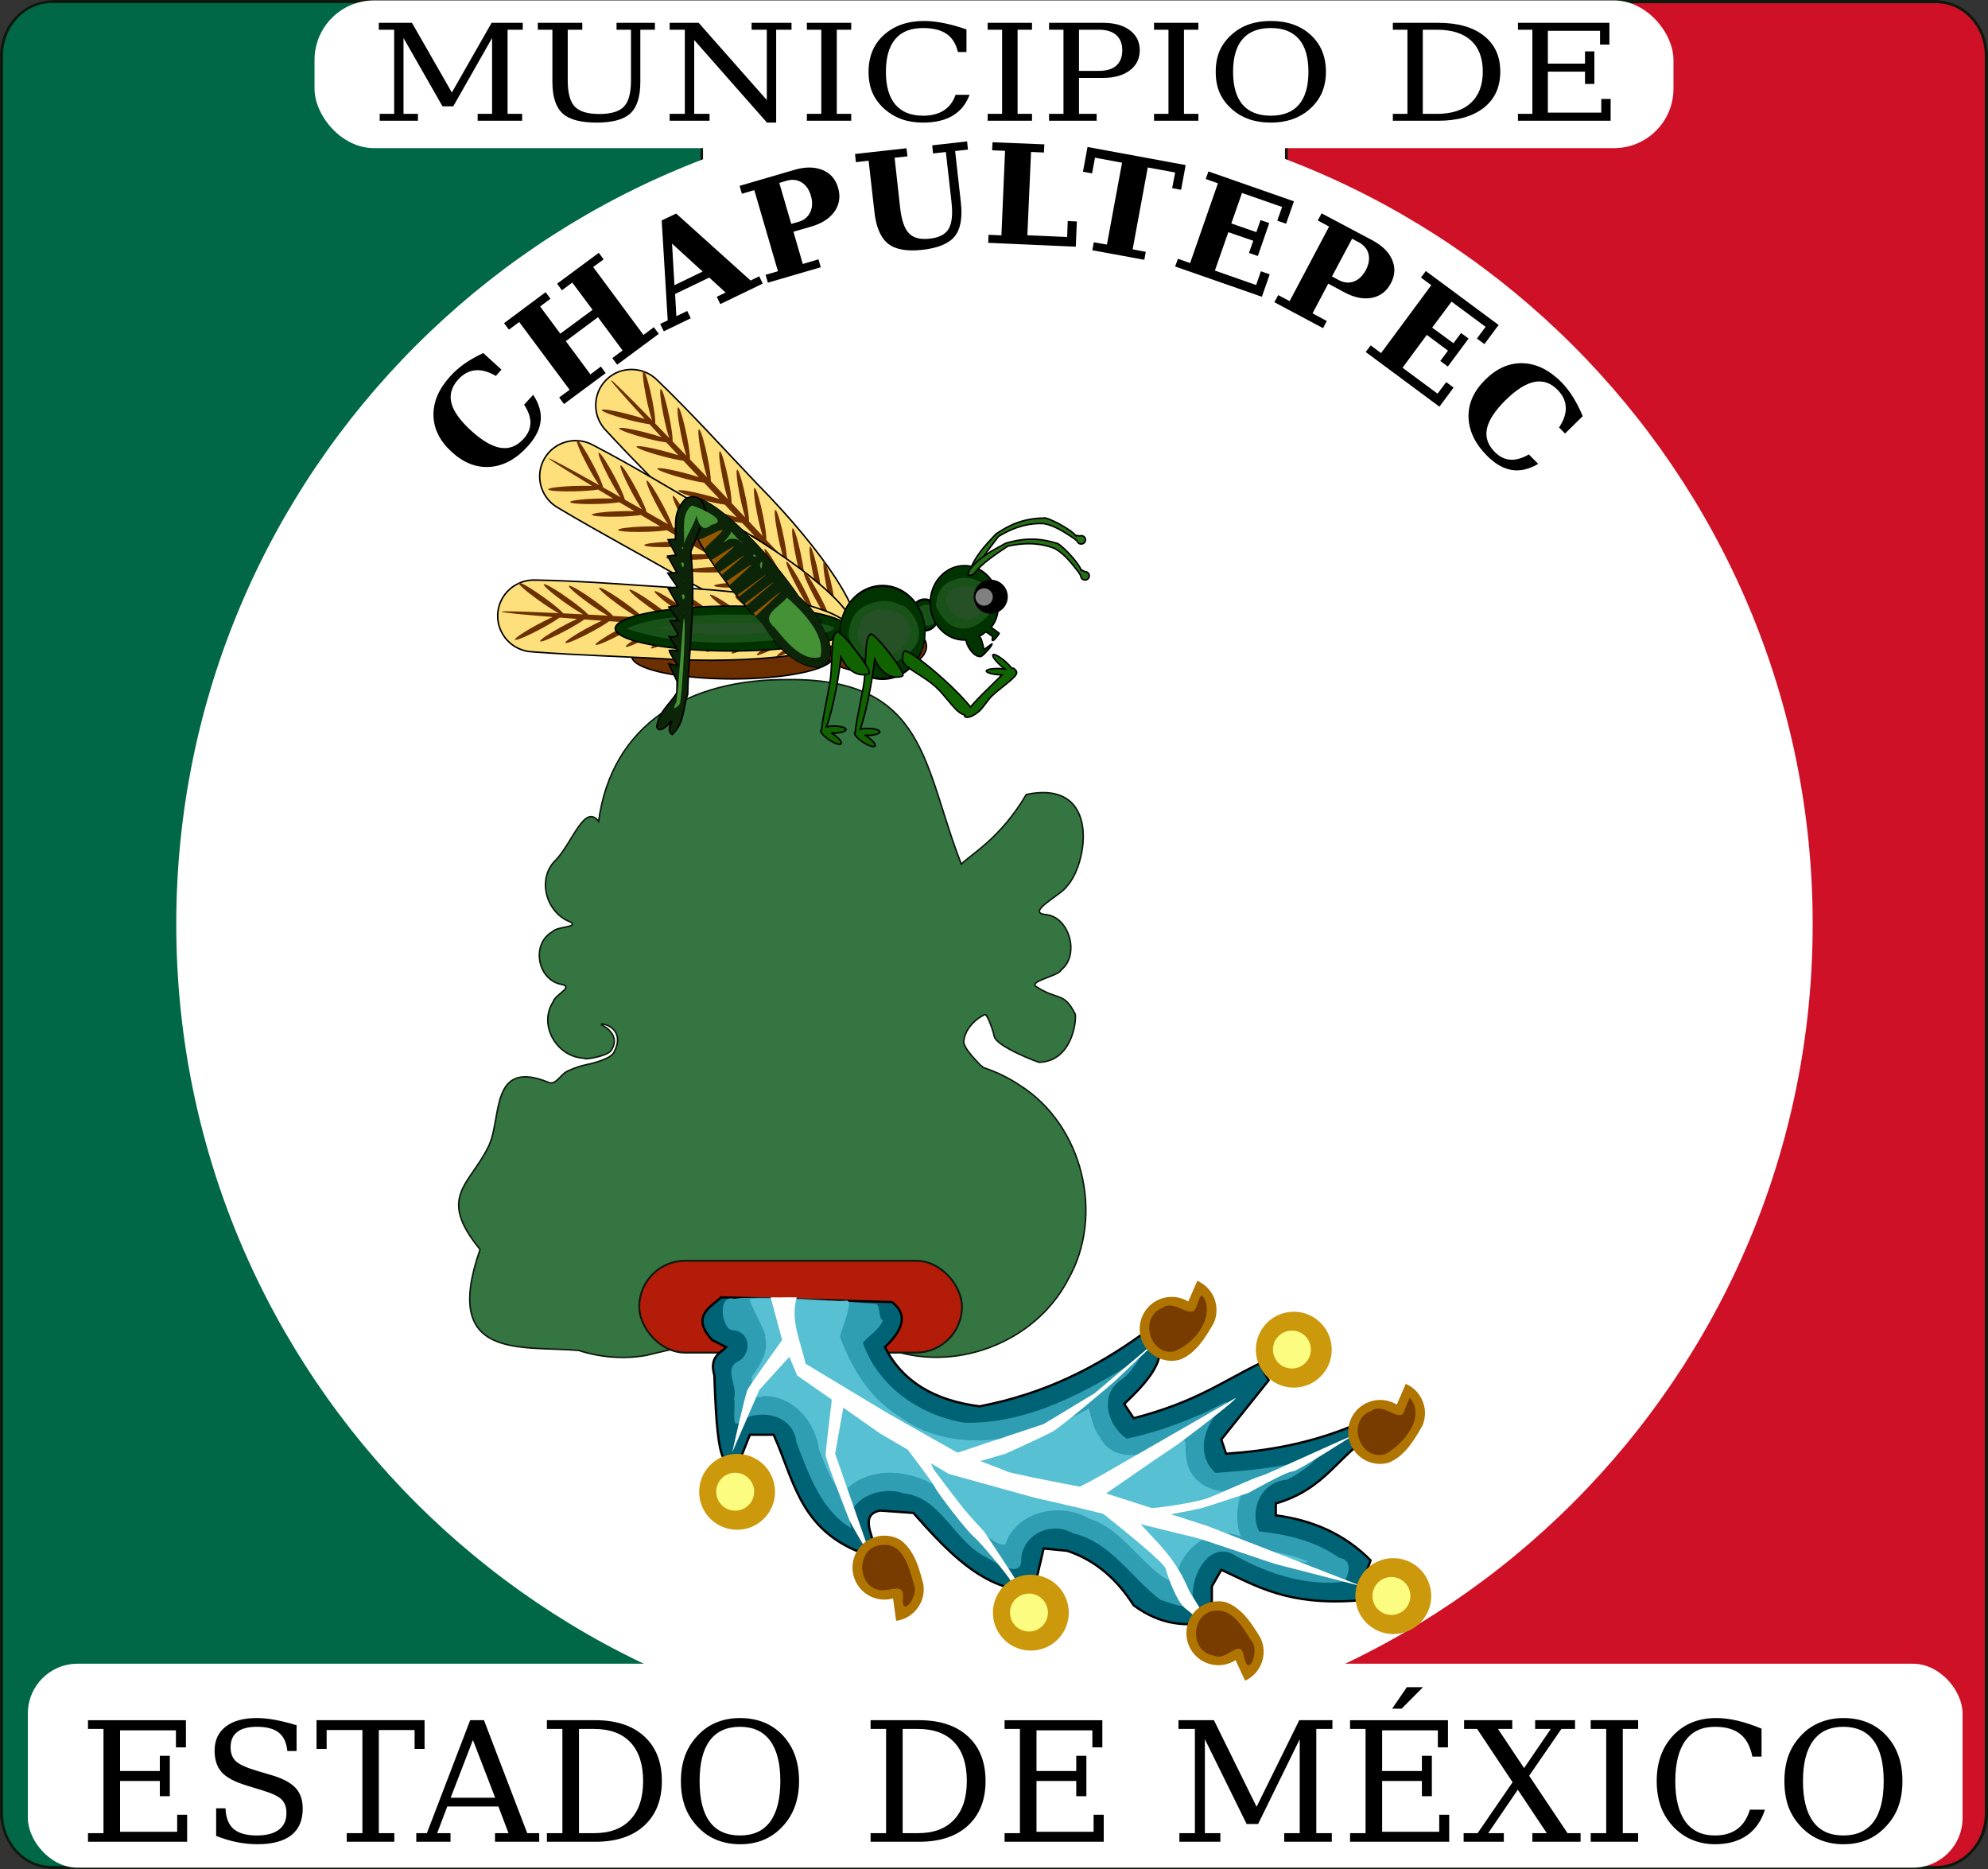 <?xml version="1.0" encoding="UTF-8" standalone="no"?>
<!-- Created with Inkscape (http://www.inkscape.org/) -->

<svg
   xmlns:dc="http://purl.org/dc/elements/1.1/"
   xmlns:cc="http://creativecommons.org/ns#"
   xmlns:rdf="http://www.w3.org/1999/02/22-rdf-syntax-ns#"
   xmlns:svg="http://www.w3.org/2000/svg"
   xmlns="http://www.w3.org/2000/svg"
   xmlns:sodipodi="http://sodipodi.sourceforge.net/DTD/sodipodi-0.dtd"
   xmlns:inkscape="http://www.inkscape.org/namespaces/inkscape"
   width="404.775"
   height="380.521"
   id="svg2"
   version="1.1"
   inkscape:version="0.47 r22583"
   sodipodi:docname="CHAPULTEPEC.svg">
  <rect width="100%" height="100%" fill="#333333" stroke="none"/>
  <defs
     id="defs4">
    <inkscape:perspective
       sodipodi:type="inkscape:persp3d"
       inkscape:vp_x="0 : 526.18109 : 1"
       inkscape:vp_y="0 : 1000 : 0"
       inkscape:vp_z="744.09448 : 526.18109 : 1"
       inkscape:persp3d-origin="372.04724 : 350.78739 : 1"
       id="perspective10" />
    <inkscape:perspective
       id="perspective2905"
       inkscape:persp3d-origin="0.5 : 0.33333333 : 1"
       inkscape:vp_z="1 : 0.5 : 1"
       inkscape:vp_y="0 : 1000 : 0"
       inkscape:vp_x="0 : 0.5 : 1"
       sodipodi:type="inkscape:persp3d" />
    <inkscape:perspective
       id="perspective2978"
       inkscape:persp3d-origin="0.5 : 0.33333333 : 1"
       inkscape:vp_z="1 : 0.5 : 1"
       inkscape:vp_y="0 : 1000 : 0"
       inkscape:vp_x="0 : 0.5 : 1"
       sodipodi:type="inkscape:persp3d" />
    <inkscape:perspective
       id="perspective3949"
       inkscape:persp3d-origin="0.5 : 0.33333333 : 1"
       inkscape:vp_z="1 : 0.5 : 1"
       inkscape:vp_y="0 : 1000 : 0"
       inkscape:vp_x="0 : 0.5 : 1"
       sodipodi:type="inkscape:persp3d" />
    <inkscape:perspective
       id="perspective2913"
       inkscape:persp3d-origin="0.5 : 0.33333333 : 1"
       inkscape:vp_z="1 : 0.5 : 1"
       inkscape:vp_y="0 : 1000 : 0"
       inkscape:vp_x="0 : 0.5 : 1"
       sodipodi:type="inkscape:persp3d" />
    <inkscape:perspective
       id="perspective2898"
       inkscape:persp3d-origin="0.5 : 0.33333333 : 1"
       inkscape:vp_z="1 : 0.5 : 1"
       inkscape:vp_y="0 : 1000 : 0"
       inkscape:vp_x="0 : 0.5 : 1"
       sodipodi:type="inkscape:persp3d" />
    <inkscape:perspective
       sodipodi:type="inkscape:persp3d"
       inkscape:vp_x="0 : 0.5 : 1"
       inkscape:vp_y="0 : 1000 : 0"
       inkscape:vp_z="1 : 0.5 : 1"
       inkscape:persp3d-origin="0.5 : 0.33333333 : 1"
       id="perspective3102" />
    <inkscape:perspective
       sodipodi:type="inkscape:persp3d"
       inkscape:vp_x="0 : 0.5 : 1"
       inkscape:vp_y="0 : 1000 : 0"
       inkscape:vp_z="1 : 0.5 : 1"
       inkscape:persp3d-origin="0.5 : 0.33333333 : 1"
       id="perspective2913-7" />
    <inkscape:perspective
       sodipodi:type="inkscape:persp3d"
       inkscape:vp_x="0 : 0.5 : 1"
       inkscape:vp_y="0 : 1000 : 0"
       inkscape:vp_z="1 : 0.5 : 1"
       inkscape:persp3d-origin="0.5 : 0.33333333 : 1"
       id="perspective3949-3" />
    <inkscape:perspective
       sodipodi:type="inkscape:persp3d"
       inkscape:vp_x="0 : 0.5 : 1"
       inkscape:vp_y="0 : 1000 : 0"
       inkscape:vp_z="1 : 0.5 : 1"
       inkscape:persp3d-origin="0.5 : 0.33333333 : 1"
       id="perspective2978-3" />
    <inkscape:perspective
       sodipodi:type="inkscape:persp3d"
       inkscape:vp_x="0 : 0.5 : 1"
       inkscape:vp_y="0 : 1000 : 0"
       inkscape:vp_z="1 : 0.5 : 1"
       inkscape:persp3d-origin="0.5 : 0.33333333 : 1"
       id="perspective2905-3" />
    <inkscape:perspective
       id="perspective10-0"
       inkscape:persp3d-origin="372.04724 : 350.78739 : 1"
       inkscape:vp_z="744.09448 : 526.18109 : 1"
       inkscape:vp_y="0 : 1000 : 0"
       inkscape:vp_x="0 : 526.18109 : 1"
       sodipodi:type="inkscape:persp3d" />
    <inkscape:perspective
       id="perspective2905-7"
       inkscape:persp3d-origin="0.5 : 0.33333333 : 1"
       inkscape:vp_z="1 : 0.5 : 1"
       inkscape:vp_y="0 : 1000 : 0"
       inkscape:vp_x="0 : 0.5 : 1"
       sodipodi:type="inkscape:persp3d" />
    <inkscape:perspective
       sodipodi:type="inkscape:persp3d"
       inkscape:vp_x="0 : 526.18109 : 1"
       inkscape:vp_y="0 : 1000 : 0"
       inkscape:vp_z="744.09448 : 526.18109 : 1"
       inkscape:persp3d-origin="372.04724 : 350.78739 : 1"
       id="perspective10-7" />
    <inkscape:perspective
       id="perspective2905-5"
       inkscape:persp3d-origin="0.5 : 0.33333333 : 1"
       inkscape:vp_z="1 : 0.5 : 1"
       inkscape:vp_y="0 : 1000 : 0"
       inkscape:vp_x="0 : 0.5 : 1"
       sodipodi:type="inkscape:persp3d" />
    <inkscape:perspective
       sodipodi:type="inkscape:persp3d"
       inkscape:vp_x="0 : 0.5 : 1"
       inkscape:vp_y="0 : 1000 : 0"
       inkscape:vp_z="1 : 0.5 : 1"
       inkscape:persp3d-origin="0.5 : 0.33333333 : 1"
       id="perspective4802" />
    <inkscape:perspective
       sodipodi:type="inkscape:persp3d"
       inkscape:vp_x="0 : 526.18109 : 1"
       inkscape:vp_y="0 : 1000 : 0"
       inkscape:vp_z="744.09448 : 526.18109 : 1"
       inkscape:persp3d-origin="372.04724 : 350.78739 : 1"
       id="perspective10-0-3" />
    <inkscape:perspective
       id="perspective2905-9"
       inkscape:persp3d-origin="0.5 : 0.33333333 : 1"
       inkscape:vp_z="1 : 0.5 : 1"
       inkscape:vp_y="0 : 1000 : 0"
       inkscape:vp_x="0 : 0.5 : 1"
       sodipodi:type="inkscape:persp3d" />
    <inkscape:perspective
       id="perspective2978-1"
       inkscape:persp3d-origin="0.5 : 0.33333333 : 1"
       inkscape:vp_z="1 : 0.5 : 1"
       inkscape:vp_y="0 : 1000 : 0"
       inkscape:vp_x="0 : 0.5 : 1"
       sodipodi:type="inkscape:persp3d" />
    <inkscape:perspective
       id="perspective3949-7"
       inkscape:persp3d-origin="0.5 : 0.33333333 : 1"
       inkscape:vp_z="1 : 0.5 : 1"
       inkscape:vp_y="0 : 1000 : 0"
       inkscape:vp_x="0 : 0.5 : 1"
       sodipodi:type="inkscape:persp3d" />
    <inkscape:perspective
       id="perspective2913-7-3"
       inkscape:persp3d-origin="0.5 : 0.33333333 : 1"
       inkscape:vp_z="1 : 0.5 : 1"
       inkscape:vp_y="0 : 1000 : 0"
       inkscape:vp_x="0 : 0.5 : 1"
       sodipodi:type="inkscape:persp3d" />
    <inkscape:perspective
       id="perspective2898-3"
       inkscape:persp3d-origin="0.5 : 0.33333333 : 1"
       inkscape:vp_z="1 : 0.5 : 1"
       inkscape:vp_y="0 : 1000 : 0"
       inkscape:vp_x="0 : 0.5 : 1"
       sodipodi:type="inkscape:persp3d" />
    <inkscape:perspective
       sodipodi:type="inkscape:persp3d"
       inkscape:vp_x="0 : 0.5 : 1"
       inkscape:vp_y="0 : 1000 : 0"
       inkscape:vp_z="1 : 0.5 : 1"
       inkscape:persp3d-origin="0.5 : 0.33333333 : 1"
       id="perspective2913-0" />
    <inkscape:perspective
       sodipodi:type="inkscape:persp3d"
       inkscape:vp_x="0 : 0.5 : 1"
       inkscape:vp_y="0 : 1000 : 0"
       inkscape:vp_z="1 : 0.5 : 1"
       inkscape:persp3d-origin="0.5 : 0.33333333 : 1"
       id="perspective3949-9" />
    <inkscape:perspective
       sodipodi:type="inkscape:persp3d"
       inkscape:vp_x="0 : 0.5 : 1"
       inkscape:vp_y="0 : 1000 : 0"
       inkscape:vp_z="1 : 0.5 : 1"
       inkscape:persp3d-origin="0.5 : 0.33333333 : 1"
       id="perspective2978-7" />
    <inkscape:perspective
       sodipodi:type="inkscape:persp3d"
       inkscape:vp_x="0 : 0.5 : 1"
       inkscape:vp_y="0 : 1000 : 0"
       inkscape:vp_z="1 : 0.5 : 1"
       inkscape:persp3d-origin="0.5 : 0.33333333 : 1"
       id="perspective2905-8" />
    <inkscape:perspective
       id="perspective10-06"
       inkscape:persp3d-origin="372.04724 : 350.78739 : 1"
       inkscape:vp_z="744.09448 : 526.18109 : 1"
       inkscape:vp_y="0 : 1000 : 0"
       inkscape:vp_x="0 : 526.18109 : 1"
       sodipodi:type="inkscape:persp3d" />
  </defs>
  <sodipodi:namedview
     id="base"
     pagecolor="#ffffff"
     bordercolor="#666666"
     borderopacity="1.0"
     inkscape:pageopacity="0.0"
     inkscape:pageshadow="2"
     inkscape:zoom="1.3718043"
     inkscape:cx="202.38741"
     inkscape:cy="190.26038"
     inkscape:document-units="mm"
     inkscape:current-layer="layer3"
     showgrid="false"
     inkscape:window-width="1440"
     inkscape:window-height="848"
     inkscape:window-x="0"
     inkscape:window-y="1"
     inkscape:window-maximized="1"
     showguides="true"
     inkscape:guide-bbox="true" />
  <g
     inkscape:groupmode="layer"
     id="layer2"
     inkscape:label="base gral"
     style="display:inline"
     transform="translate(0.003,27.271)"
     sodipodi:insensitive="true">
    <rect
       style="fill:#ffffff;fill-opacity:1;stroke:#0d190c;stroke-width:0.746;stroke-miterlimit:4;stroke-opacity:1;stroke-dasharray:none"
       id="rect4108"
       width="404.029"
       height="379.775"
       x="0.371"
       y="-26.898"
       ry="10.983" />
    <path
       style="fill:#ce1126;fill-opacity:1;stroke:#0d190c;stroke-width:0.562;stroke-miterlimit:4;stroke-opacity:1;stroke-dasharray:none"
       d="m 261.91,-26.903 0,379.773 132.305,0 c 5.648,0 10.187,-4.89 10.187,-10.975 l 0,-357.823 c 0,-6.085 -4.539,-10.975 -10.187,-10.975 l -132.305,0 z"
       id="rect4112" />
    <path
       style="fill:#006847;fill-opacity:1;stroke:#0d190c;stroke-width:0.511;stroke-miterlimit:4;stroke-opacity:1;stroke-dasharray:none"
       d="m 10.58,-26.903 c -5.648,0 -10.218,4.89 -10.218,10.975 l 0,357.823 c 0,6.085 4.57,10.975 10.218,10.975 l 132.305,0 0,-379.773 -132.305,0 z"
       id="rect4110" />
    <path
       transform="matrix(1.24,0,0,1.24,-223.4,-510.248)"
       d="m 477.802,541.225 c 0,74.2 -60.151,134.35 -134.35,134.35 -74.2,0 -134.35,-60.151 -134.35,-134.35 0,-74.2 60.151,-134.35 134.35,-134.35 74.2,0 134.35,60.151 134.35,134.35 z"
       sodipodi:ry="134.3503"
       sodipodi:rx="134.3503"
       sodipodi:cy="541.22498"
       sodipodi:cx="343.45187"
       id="path2830"
       style="fill:#ffffff;fill-opacity:1;stroke:none;display:inline"
       sodipodi:type="arc" />
    <rect
       style="fill:#ffffff;fill-opacity:1;stroke:none"
       id="rect4106"
       width="393.921"
       height="41.521"
       x="151.789"
       y="680.573"
       ry="10.108"
       transform="translate(-146.118,-369.145)" />
    <path
       transform="translate(-146.118,-369.145)"
       style="font-size:33.952px;font-style:normal;font-variant:normal;font-weight:normal;font-stretch:normal;text-align:start;line-height:125%;writing-mode:lr-tb;text-anchor:start;fill:#000000;fill-opacity:1;stroke:none;display:inline;font-family:DejaVu Serif;-inkscape-font-specification:DejaVu Serif"
       d="m 432.562,685.35 -3,4.375 1.938,0 4.344,-4.375 -3.281,0 z m -234.219,6.281 c -2.697,3e-5 -4.789,0.59 -6.281,1.75 -1.492,1.16 -2.25,2.775 -2.25,4.875 0,1.868 0.476,3.334 1.438,4.406 0.973,1.072 2.666,1.969 5.031,2.688 l 3.25,1 c 2.011,0.608 3.319,1.234 3.938,1.875 0.63,0.641 0.969,1.556 0.969,2.75 -2e-5,1.492 -0.524,2.622 -1.562,3.406 -1.028,0.774 -2.533,1.156 -4.5,1.156 -2.111,0 -3.68,-0.449 -4.719,-1.344 -1.028,-0.906 -1.57,-2.309 -1.625,-4.188 l -1.906,0 0,5.625 c 1.459,0.564 2.878,1.005 4.281,1.281 1.415,0.276 2.797,0.406 4.156,0.406 3.039,0 5.339,-0.628 6.875,-1.844 1.536,-1.216 2.312,-3.008 2.312,-5.406 -2e-5,-1.757 -0.476,-3.149 -1.438,-4.188 -0.951,-1.05 -2.569,-1.92 -4.812,-2.594 l -3.062,-0.906 c -2.221,-0.663 -3.659,-1.326 -4.344,-2 -0.685,-0.674 -1.031,-1.599 -1.031,-2.781 -1e-5,-1.359 0.437,-2.418 1.344,-3.125 0.917,-0.718 2.254,-1.062 4,-1.062 2,2e-5 3.496,0.403 4.469,1.188 0.984,0.774 1.562,2.004 1.75,3.75 l 1.875,0 0,-5.25 c -1.547,-0.475 -3.005,-0.851 -4.375,-1.094 -1.37,-0.254 -2.632,-0.375 -3.781,-0.375 z m 98.438,0 c -1.702,3e-5 -3.264,0.291 -4.656,0.844 -1.393,0.542 -2.604,1.354 -3.688,2.438 -1.238,1.238 -2.173,2.638 -2.781,4.219 -0.597,1.569 -0.906,3.343 -0.906,5.344 0,2 0.309,3.806 0.906,5.375 0.608,1.569 1.543,2.95 2.781,4.188 1.072,1.072 2.284,1.885 3.688,2.438 1.415,0.553 2.976,0.844 4.656,0.844 1.691,0 3.232,-0.271 4.625,-0.812 1.393,-0.553 2.636,-1.386 3.719,-2.469 1.238,-1.227 2.142,-2.607 2.75,-4.188 0.608,-1.591 0.937,-3.397 0.938,-5.375 -3e-5,-3.857 -1.102,-6.958 -3.312,-9.312 -2.21,-2.354 -5.127,-3.531 -8.719,-3.531 z m 198.781,0 c -3.636,3e-5 -6.56,1.197 -8.781,3.562 -2.221,2.354 -3.344,5.435 -3.344,9.281 0,1.989 0.309,3.795 0.906,5.375 0.608,1.569 1.512,2.95 2.75,4.188 1.072,1.072 2.306,1.885 3.688,2.438 1.381,0.553 2.886,0.844 4.5,0.844 2.63,0 4.787,-0.599 6.5,-1.781 1.724,-1.194 2.958,-2.94 3.688,-5.25 l -3.062,0 c -0.531,1.746 -1.369,3.053 -2.562,3.938 -1.194,0.873 -2.717,1.312 -4.562,1.312 -2.641,0 -4.641,-0.945 -6,-2.812 -1.359,-1.879 -2.063,-4.625 -2.062,-8.25 -10e-6,-3.636 0.703,-6.382 2.062,-8.25 1.359,-1.879 3.359,-2.812 6,-2.812 2.221,2e-5 3.929,0.485 5.156,1.469 1.238,0.984 2.06,2.516 2.469,4.594 l 1.875,0 0,-5.688 c -1.757,-0.718 -3.381,-1.271 -4.906,-1.625 -1.525,-0.354 -2.964,-0.531 -4.312,-0.531 z m 25.875,0 c -1.702,3e-5 -3.232,0.291 -4.625,0.844 -1.393,0.542 -2.636,1.354 -3.719,2.438 -1.238,1.238 -2.173,2.638 -2.781,4.219 -0.597,1.569 -0.875,3.343 -0.875,5.344 0,2 0.278,3.806 0.875,5.375 0.608,1.569 1.543,2.95 2.781,4.188 1.072,1.072 2.315,1.885 3.719,2.438 1.415,0.553 2.945,0.844 4.625,0.844 1.691,0 3.232,-0.271 4.625,-0.812 1.393,-0.553 2.636,-1.386 3.719,-2.469 1.238,-1.227 2.173,-2.607 2.781,-4.188 0.608,-1.591 0.906,-3.397 0.906,-5.375 -3e-5,-3.857 -1.102,-6.958 -3.312,-9.312 -2.21,-2.354 -5.127,-3.531 -8.719,-3.531 z m -357.406,0.438 0,1.781 3.156,0 0,21.219 -3.156,0 0,1.75 20.188,0 0,-5.5 -2.031,0 0,3.469 -11.625,0 0,-10.344 8.094,0 0,3.094 2.031,0 0,-8.219 -2.031,0 0,3.094 -8.094,0 0,-8.281 11.375,0 0,3.469 2.031,0 0,-5.531 -19.938,0 z m 46.531,0 0,5.844 2.062,0 0,-3.844 7.281,0 0,21 -3.188,0 0,1.75 9.688,0 0,-1.75 -3.156,0 0,-21 7.281,0 0,3.844 2.031,0 0,-5.844 -22,0 z m 31.281,0 -8.812,23 -2.156,0 0,1.75 6.969,0 0,-1.75 -2.719,0 2.062,-5.438 10.406,0 2.062,5.438 -2.75,0 0,1.75 9,0 0,-1.75 -2.438,0 -8.812,-23 -2.812,0 z m 15.625,0 0,1.781 3.156,0 0,21.219 -3.156,0 0,1.75 9.844,0 c 4.255,0 7.581,-1.093 9.969,-3.281 2.387,-2.188 3.594,-5.203 3.594,-9.094 -3e-5,-3.879 -1.207,-6.916 -3.594,-9.094 -2.376,-2.177 -5.703,-3.281 -9.969,-3.281 l -9.844,0 z m 65.906,0 0,1.781 3.156,0 0,21.219 -3.156,0 0,1.75 9.875,0 c 4.255,0 7.55,-1.093 9.938,-3.281 2.387,-2.188 3.594,-5.203 3.594,-9.094 -3e-5,-3.879 -1.207,-6.916 -3.594,-9.094 -2.376,-2.177 -5.671,-3.281 -9.938,-3.281 l -9.875,0 z m 27.281,0 0,1.781 3.125,0 0,21.219 -3.125,0 0,1.75 20.188,0 0,-5.5 -2.062,0 0,3.469 -11.625,0 0,-10.344 8.094,0 0,3.094 2.062,0 0,-8.219 -2.062,0 0,3.094 -8.094,0 0,-8.281 11.375,0 0,3.469 2.031,0 0,-5.531 -19.906,0 z m 35.406,0 0,1.781 3.344,0 0,21.219 -3.156,0 0,1.75 8.344,0 0,-1.75 -3.156,0 0,-19.125 8.5,17.25 2.344,0 8.469,-17.25 0,19.125 -3.156,0 0,1.75 9.688,0 0,-1.75 -3.156,0 0,-21.219 3.281,0 0,-1.781 -6.75,0 -8.688,17.625 -8.688,-17.625 -7.219,0 z m 34.938,0 0,1.781 3.156,0 0,21.219 -3.156,0 0,1.75 20.188,0 0,-5.5 -2.031,0 0,3.469 -11.625,0 0,-10.344 8.094,0 0,3.094 2.031,0 0,-8.219 -2.031,0 0,3.094 -8.094,0 0,-8.281 11.344,0 0,3.469 2.062,0 0,-5.531 -19.938,0 z m 23.219,0 0,1.781 2.656,0 7.219,10.844 -7.125,10.375 -2.844,0 0,1.75 8.188,0 0,-1.75 -3.188,0 6.031,-8.844 5.906,8.844 -2.938,0 0,1.75 9.812,0 0,-1.75 -2.656,0 -7.812,-11.688 6.562,-9.531 2.781,0 0,-1.781 -8.125,0 0,1.781 3.188,0 -5.438,7.969 -5.312,-7.969 2.906,0 0,-1.781 -9.812,0 z m 25.781,0 0,1.781 3.156,0 0,21.219 -3.156,0 0,1.75 9.656,0 0,-1.75 -3.125,0 0,-21.219 3.125,0 0,-1.781 -9.656,0 z m -173.219,1.344 c 2.708,2e-5 4.743,0.945 6.125,2.812 1.381,1.857 2.094,4.592 2.094,8.25 -2e-5,3.647 -0.712,6.413 -2.094,8.281 -1.382,1.857 -3.417,2.781 -6.125,2.781 -2.719,0 -4.775,-0.924 -6.156,-2.781 -1.382,-1.868 -2.063,-4.634 -2.062,-8.281 -10e-6,-3.658 0.681,-6.393 2.062,-8.25 1.382,-1.868 3.437,-2.812 6.156,-2.812 z m 224.656,0 c 2.708,2e-5 4.775,0.945 6.156,2.812 1.381,1.857 2.062,4.592 2.062,8.25 -2e-5,3.647 -0.681,6.413 -2.062,8.281 -1.382,1.857 -3.449,2.781 -6.156,2.781 -2.719,0 -4.743,-0.924 -6.125,-2.781 -1.382,-1.868 -2.094,-4.634 -2.094,-8.281 -10e-6,-3.658 0.712,-6.393 2.094,-8.25 1.382,-1.868 3.406,-2.812 6.125,-2.812 z M 264,693.85 l 3.062,0 c 3.227,2e-5 5.693,0.906 7.406,2.719 1.713,1.813 2.594,4.449 2.594,7.875 -2e-5,3.426 -0.87,6.04 -2.594,7.875 -1.713,1.835 -4.19,2.75 -7.406,2.75 l -3.062,0 0,-21.219 z m 65.906,0 3.094,0 c 3.227,2e-5 5.693,0.906 7.406,2.719 1.713,1.813 2.562,4.449 2.562,7.875 -2e-5,3.426 -0.87,6.04 -2.594,7.875 -1.713,1.835 -4.159,2.75 -7.375,2.75 l -3.094,0 0,-21.219 z m -87.5,2.25 4.531,11.75 -9.062,0 4.531,-11.75 z"
       id="text4089" />
    <rect
       style="fill:#ffffff;fill-opacity:1;stroke:none"
       id="rect3833"
       width="276.692"
       height="30.072"
       x="64.039"
       y="-27.184"
       ry="12.11" />
    <path
       style="font-size:29.46px;font-style:normal;font-variant:normal;font-weight:normal;font-stretch:normal;text-align:start;line-height:125%;writing-mode:lr-tb;text-anchor:start;fill:#000000;fill-opacity:1;stroke:none;display:inline;font-family:DejaVu Serif;-inkscape-font-specification:DejaVu Serif"
       d="m 188.156,-23 c -3.397,2e-5 -6.143,0.969 -8.219,2.875 -2.075,1.897 -3.094,4.369 -3.094,7.469 0,1.603 0.255,3.039 0.812,4.312 0.568,1.265 1.437,2.409 2.594,3.406 1.002,0.864 2.147,1.523 3.438,1.969 1.291,0.445 2.711,0.656 4.219,0.656 2.457,-4e-7 4.462,-0.453 6.062,-1.406 1.611,-0.962 2.756,-2.388 3.438,-4.25 l -2.844,0 c -0.496,1.407 -1.291,2.475 -2.406,3.188 -1.115,0.704 -2.526,1.063 -4.25,1.062 -2.468,1e-6 -4.355,-0.776 -5.625,-2.281 -1.27,-1.514 -1.906,-3.735 -1.906,-6.656 -1e-5,-2.93 0.636,-5.151 1.906,-6.656 1.27,-1.514 3.157,-2.25 5.625,-2.25 2.075,1.9e-5 3.666,0.395 4.812,1.188 1.156,0.793 1.93,2.013 2.312,3.688 l 1.75,0 0,-4.594 c -1.642,-0.579 -3.169,-0.996 -4.594,-1.281 -1.425,-0.285 -2.772,-0.437 -4.031,-0.438 z m 70.594,0 c -1.59,2e-5 -3.043,0.211 -4.344,0.656 -1.301,0.436 -2.457,1.096 -3.469,1.969 -1.156,0.998 -2.026,2.133 -2.594,3.406 -0.558,1.265 -0.812,2.7 -0.812,4.312 0,1.612 0.255,3.048 0.812,4.312 0.568,1.265 1.437,2.409 2.594,3.406 1.002,0.864 2.157,1.523 3.469,1.969 1.322,0.445 2.774,0.656 4.344,0.656 1.58,-4e-7 3.012,-0.22 4.312,-0.656 1.301,-0.445 2.457,-1.096 3.469,-1.969 1.156,-0.989 2.026,-2.133 2.594,-3.406 0.568,-1.283 0.844,-2.718 0.844,-4.312 -2e-5,-3.109 -1.029,-5.603 -3.094,-7.5 -2.065,-1.897 -4.769,-2.844 -8.125,-2.844 z m -181.625,0.375 0,1.406 3.125,0 0,17.125 -2.938,0 0,1.406 7.781,0 0,-1.406 -2.938,0 0,-15.438 7.938,13.906 2.188,0 7.906,-13.906 0,15.438 -2.938,0 0,1.406 9.062,0 0,-1.406 -2.969,0 0,-17.125 3.094,0 0,-1.406 -6.344,0 L 92,-8.438 83.875,-22.625 l -6.75,0 z m 32.375,0 0,1.406 2.969,0 0,10.594 c 0,3.019 0.689,5.173 2.062,6.438 1.384,1.265 3.695,1.875 6.938,1.875 3.242,-4e-7 5.522,-0.619 6.875,-1.875 1.353,-1.256 2.031,-3.4 2.031,-6.438 l 0,-10.594 2.969,0 0,-1.406 -7.812,0 0,1.406 2.938,0 0,10.312 c -2e-5,2.547 -0.467,4.337 -1.438,5.344 -0.96,1.006 -2.636,1.5 -5,1.5 -2.364,1.4e-6 -4.029,-0.494 -5,-1.5 -0.96,-1.006 -1.438,-2.796 -1.438,-5.344 l 0,-10.312 2.969,0 0,-1.406 -9.062,0 z m 26.844,0 0,1.406 3.094,0 0,17.125 -3.094,0 0,1.406 8.125,0 0,-1.406 -3.125,0 0,-15.031 14.812,16.812 1.875,0 0,-18.906 3.125,0 0,-1.406 -8.125,0 0,1.406 3.094,0 0,14.312 -13.875,-15.719 -5.906,0 z m 27.938,0 0,1.406 2.938,0 0,17.125 -2.938,0 0,1.406 9.031,0 0,-1.406 -2.938,0 0,-17.125 2.938,0 0,-1.406 -9.031,0 z m 36.812,0 0,1.406 2.938,0 0,17.125 -2.938,0 0,1.406 9.031,0 0,-1.406 -2.938,0 0,-17.125 2.938,0 0,-1.406 -9.031,0 z m 12.5,0 0,1.406 2.938,0 0,17.125 -2.938,0 0,1.406 9.688,0 0,-1.406 -3.594,0 0,-7.312 4.844,0 c 2.313,9e-6 4.147,-0.516 5.5,-1.531 1.353,-1.015 2.031,-2.384 2.031,-4.094 -2e-5,-1.719 -0.679,-3.087 -2.031,-4.094 -1.353,-1.015 -3.187,-1.5 -5.5,-1.5 l -10.938,0 z m 21.375,0 0,1.406 2.938,0 0,17.125 -2.938,0 0,1.406 9.031,0 0,-1.406 -2.938,0 0,-17.125 2.938,0 0,-1.406 -9.031,0 z m 48.625,0 0,1.406 2.969,0 0,17.125 -2.969,0 0,1.406 9.219,0 c 3.975,0 7.082,-0.893 9.312,-2.656 2.23,-1.764 3.344,-4.208 3.344,-7.344 -2e-5,-3.126 -1.114,-5.558 -3.344,-7.312 -2.22,-1.755 -5.327,-2.625 -9.312,-2.625 l -9.219,0 z m 25.469,0 0,1.406 2.938,0 0,17.125 -2.938,0 0,1.406 18.875,0 0,-4.438 -1.906,0 0,2.781 -10.875,0 0,-8.344 7.562,0 0,2.5 1.906,0 0,-6.625 -1.906,0 0,2.5 -7.562,0 0,-6.688 10.625,0 0,2.812 1.906,0 0,-4.438 -18.625,0 z m -50.312,1.062 c 2.53,1.9e-5 4.428,0.745 5.719,2.25 1.291,1.496 1.937,3.708 1.938,6.656 -2e-5,2.939 -0.647,5.182 -1.938,6.688 -1.291,1.496 -3.189,2.25 -5.719,2.25 -2.54,1e-6 -4.459,-0.754 -5.75,-2.25 -1.291,-1.505 -1.938,-3.748 -1.938,-6.688 -1e-5,-2.948 0.647,-5.16 1.938,-6.656 1.291,-1.505 3.21,-2.25 5.75,-2.25 z m -39.062,0.344 4.094,0 c 1.538,1.9e-5 2.695,0.381 3.5,1.094 0.805,0.713 1.219,1.731 1.219,3.094 -2e-5,1.354 -0.413,2.404 -1.219,3.125 -0.805,0.713 -1.962,1.063 -3.5,1.062 l -4.094,0 0,-8.375 z m 70,0 2.875,0 c 3.015,1.9e-5 5.337,0.727 6.938,2.188 1.6,1.461 2.406,3.583 2.406,6.344 -2e-5,2.761 -0.827,4.896 -2.438,6.375 -1.6,1.479 -3.902,2.219 -6.906,2.219 l -2.875,0 0,-17.125 z"
       id="text3827" />
  </g>
  <g
     inkscape:groupmode="layer"
     id="layer3"
     inkscape:label="nombre"
     style="display:inline"
     transform="translate(0.003,27.271)"
     sodipodi:insensitive="true">
    <path
       sodipodi:type="arc"
       style="fill:#ffffff;fill-opacity:1;stroke:none;display:inline"
       id="path2834"
       sodipodi:cx="343.45187"
       sodipodi:cy="541.22498"
       sodipodi:rx="134.3503"
       sodipodi:ry="134.3503"
       d="m 477.802,541.225 a 134.35,134.35 0 1 1 -268.701,0 134.35,134.35 0 1 1 268.701,0 z"
       transform="matrix(1.015,0,0,0.977,-145.93,-367.821)" />
    <path
       style="font-size:28.144px;font-style:normal;font-variant:normal;font-weight:bold;font-stretch:normal;text-align:start;line-height:125%;writing-mode:lr-tb;text-anchor:start;fill:#000000;fill-opacity:1;stroke:none;font-family:DejaVu Serif;-inkscape-font-specification:DejaVu Serif Bold"
       d="m 305.129,38.888 -14.813,-10.981 -1.004,1.317 2.106,1.567 -10.223,13.819 -2.106,-1.567 -1.023,1.342 15.011,11.133 2.887,-3.89 -1.51,-1.112 -1.756,2.355 -7.133,-5.282 4.941,-6.686 4.312,3.21 -1.567,2.106 1.535,1.131 4.227,-5.698 -1.535,-1.131 -1.548,2.081 -4.331,-3.185 3.949,-5.281 6.934,5.131 -1.775,2.38 1.535,1.131 2.887,-3.89 z m 10.889,9.994 c -1.89,-1.403 -3.855,-2.143 -5.939,-2.21 -2.766,-0.089 -5.312,1.022 -7.646,3.326 -2.327,2.298 -3.483,4.825 -3.436,7.598 0.06,2.773 1.304,5.416 3.737,7.88 1.661,1.682 3.362,2.652 5.077,2.928 1.715,0.277 3.499,-0.136 5.385,-1.238 l -1.91,-1.928 c -1.372,0.801 -2.65,1.155 -3.802,1.07 -1.146,-0.079 -2.197,-0.61 -3.156,-1.582 -1.416,-1.434 -1.936,-3.017 -1.575,-4.738 0.361,-1.721 1.619,-3.652 3.79,-5.795 2.171,-2.143 4.129,-3.371 5.855,-3.71 1.732,-0.345 3.316,0.173 4.719,1.594 1.088,1.102 1.634,2.287 1.684,3.564 0.057,1.27 -0.39,2.644 -1.364,4.108 l 1.215,1.241 3.603,-3.54 c -0.613,-1.468 -1.282,-2.778 -2,-3.922 -0.718,-1.145 -1.514,-2.158 -2.37,-3.025 -0.608,-0.616 -1.238,-1.154 -1.868,-1.621 z M 280.778,22.481 c -0.42,-0.3 -0.858,-0.575 -1.362,-0.842 l -10.325,-5.476 -0.787,1.444 2.309,1.25 -8.034,15.174 -2.328,-1.225 -0.787,1.444 9.921,5.286 0.762,-1.463 -2.906,-1.548 3.198,-6.05 3.317,1.783 c 2.006,1.066 3.866,1.432 5.566,1.101 1.713,-0.335 3.002,-1.332 3.861,-2.95 0.855,-1.61 0.952,-3.199 0.27,-4.785 -0.508,-1.196 -1.415,-2.239 -2.675,-3.14 z m -3.407,0.035 c 0.644,0.509 1.07,1.134 1.26,1.904 0.258,1.019 0.08,2.118 -0.539,3.283 -0.623,1.173 -1.445,1.968 -2.45,2.337 -0.993,0.365 -2.021,0.259 -3.073,-0.3 l -1.369,-0.73 4.093,-7.686 1.369,0.73 c 0.265,0.141 0.494,0.292 0.709,0.462 z m -13.918,-8.805 -17.408,-6.083 -0.55,1.546 2.481,0.87 -5.661,16.237 -2.481,-0.87 -0.569,1.571 17.664,6.16 1.593,-4.562 -1.801,-0.627 -0.96,2.805 -8.402,-2.949 2.738,-7.816 5.074,1.747 -0.87,2.481 1.801,0.627 2.329,-6.713 -1.776,-0.608 -0.851,2.456 -5.099,-1.766 2.175,-6.202 8.165,2.847 -0.985,2.786 1.801,0.627 1.593,-4.562 z m -22.042,-7.376 -19.984,-3.685 -0.928,5.03 1.853,0.352 0.594,-3.202 5.511,1.019 -3.083,16.67 -2.671,-0.465 -0.294,1.623 10.585,1.941 0.294,-1.623 -2.677,-0.509 3.083,-16.67 5.579,1.032 -0.619,3.183 1.829,0.333 0.928,-5.03 z m -28.773,-4.218 -10.559,-0.428 -0.069,1.637 2.624,0.115 -0.738,17.201 -2.624,-0.115 -0.069,1.637 17.832,0.786 0.222,-5.136 -1.862,-0.084 -0.12,3.249 -8.097,-0.358 0.748,-16.957 2.624,0.115 0.088,-1.662 z m -15.733,-0.601 -7.094,0.8 0.156,1.651 2.615,-0.285 1.15,10.191 c 0.283,2.522 0.076,4.359 -0.6,5.477 -0.668,1.108 -1.94,1.752 -3.816,1.963 -1.921,0.216 -3.317,-0.137 -4.223,-1.059 -0.907,-0.931 -1.529,-2.656 -1.815,-5.196 l -1.131,-10.216 2.615,-0.285 -0.199,-1.645 -10.478,1.166 0.18,1.67 2.59,-0.304 1.185,10.454 c 0.349,3.104 1.279,5.262 2.786,6.447 1.507,1.186 3.831,1.599 6.99,1.243 3.177,-0.357 5.367,-1.264 6.566,-2.735 1.198,-1.481 1.605,-3.789 1.255,-6.903 l -1.166,-10.478 2.615,-0.285 -0.18,-1.67 z m -28.321,6.424 c -0.331,-0.233 -0.684,-0.425 -1.083,-0.59 -1.598,-0.67 -3.503,-0.696 -5.693,-0.058 l -11.22,3.273 0.462,1.61 2.531,-0.742 4.812,16.52 -2.512,0.717 0.462,1.61 10.769,-3.145 -0.462,-1.61 -3.195,0.943 -1.91,-6.565 3.627,-1.046 c 2.181,-0.635 3.768,-1.67 4.756,-3.093 0.994,-1.435 1.226,-3.041 0.713,-4.801 -0.382,-1.313 -1.064,-2.323 -2.057,-3.023 z m -5.359,1.926 c 0.895,0.55 1.516,1.467 1.884,2.734 0.371,1.275 0.311,2.378 -0.152,3.343 -0.457,0.954 -1.247,1.617 -2.391,1.95 l -1.46,0.42 -2.44,-8.345 1.479,-0.444 c 1.152,-0.336 2.181,-0.216 3.079,0.343 z m -8.641,19.113 -1.757,0.861 -15.148,-13.634 -2.955,1.401 1.225,20.348 -1.531,0.719 0.738,1.506 5.484,-2.656 -0.713,-1.487 -2.221,1.057 -0.251,-4.515 6.952,-3.345 3.332,3.052 -1.801,0.867 0.713,1.487 8.646,-4.175 -0.713,-1.487 z m -17.754,-6.661 6.23,5.694 -5.735,2.779 -0.495,-8.473 z m -14.909,1.875 -8.494,6.295 0.983,1.339 2.106,-1.577 4.137,5.552 -6.57,4.854 -4.112,-5.533 2.106,-1.577 -0.983,-1.339 -8.469,6.314 1.002,1.314 2.087,-1.552 10.265,13.801 -2.131,1.558 0.983,1.339 8.494,-6.295 -0.983,-1.339 -2.125,1.602 -5.015,-6.772 6.545,-4.873 5.015,6.772 -2.087,1.552 0.983,1.339 8.475,-6.27 -1.008,-1.358 -2.106,1.577 -10.246,-13.826 2.131,-1.558 -0.983,-1.339 z M 98.383,44.598 c -1.434,0.689 -2.725,1.411 -3.83,2.188 -1.105,0.778 -2.049,1.627 -2.87,2.527 -2.333,2.559 -3.484,5.218 -3.427,7.998 0.057,2.766 1.323,5.246 3.747,7.455 2.417,2.203 4.997,3.205 7.764,3.012 2.766,-0.206 5.313,-1.592 7.646,-4.152 1.592,-1.747 2.481,-3.47 2.667,-5.198 0.186,-1.727 -0.32,-3.5 -1.52,-5.325 l -1.847,2.01 c 0.872,1.328 1.307,2.574 1.283,3.729 -0.018,1.149 -0.494,2.236 -1.413,3.245 -1.358,1.49 -2.902,2.076 -4.64,1.807 -1.738,-0.27 -3.743,-1.418 -5.997,-3.473 -2.255,-2.055 -3.607,-3.927 -4.036,-5.632 -0.436,-1.711 0.037,-3.326 1.382,-4.802 1.043,-1.144 2.199,-1.755 3.471,-1.872 1.265,-0.123 2.677,0.256 4.191,1.152 l 1.142,-1.291 -3.711,-3.38 z"
       id="text2851" />
  </g>
  <g
     inkscape:label="Capa 1"
     inkscape:groupmode="layer"
     id="layer1"
     transform="translate(-146.115,-341.873)"
     style="display:inline"
     sodipodi:insensitive="true">
    <path
       sodipodi:nodetypes="ccccccccssssscssccccccccsssssccccccccc"
       id="path4053"
       d="m 306.859,480.226 c -20.672,-0.212 -36.181,9.15 -38.862,28.862 -2.833,-3.703 -5.245,4.121 -8.63,7.788 -4.049,3.739 -2.13,10.816 2.893,12.693 1.72,1.157 -2.662,0.836 -3.673,1.991 -4.363,2.496 -3.07,9.739 1.785,10.707 2.799,0.492 -1.327,2.09 -1.636,3.587 -2.995,4.573 0.599,10.95 5.883,11.404 0.395,0.049 0.723,0.178 1,0.153 1.241,-0.108 4.326,-0.727 4.96,-1.722 2.213,-3.475 -2.256,-5.268 -2.173,-5.294 0.956,-0.3 5.138,1.212 2.689,5.767 -0.693,1.29 -4.336,2.218 -5.616,2.461 -1.174,0.223 -2.748,0.817 -3.626,1.227 -1.512,0.555 -2.529,2.998 -3.948,2.414 -12.065,-4.97 -9.56,7.112 -12.25,12.838 -3.75,7.982 -10.726,10.247 -1.791,21.134 -7.938,22.667 8.318,19.547 20.081,20.559 4.378,1.409 9.078,1.829 13.724,1.012 4.017,-0.916 7.814,-2.171 12.048,-1.559 12.278,0.051 24.595,-0.1 36.85,0.074 13.636,5.284 30.349,-1.033 37.017,-13.979 7.463,-13.053 3.023,-31.454 -9.857,-39.541 -2.307,-1.565 -4.848,-2.753 -7.5,-3.639 -0.098,-0.318 -0.548,-0.372 -0.627,-0.609 -0.029,-0.088 -3.456,-3.281 -3.257,-4.785 0.463,-3.503 4.169,-5.443 4.429,-5.348 0.185,0.068 1.085,1.616 1.812,4.507 0.514,2.043 8.926,5.212 9.094,5.207 6.651,-0.2 7.595,-8.172 7.379,-9.762 -2.362,-4.72 -3.446,-2.662 -8.122,-5.745 -0.977,-1.128 4.739,-2.053 5.273,-3.329 3.77,-2.99 1.689,-10.775 -3.157,-11.228 -4.256,-0.393 3.183,-4.035 4.233,-5.702 4.266,-4.429 7.136,-21.925 -8.205,-18.749 -5.318,9.032 -11.402,12.246 -13.224,14.181 -7.801,-19.818 -6.922,-37.696 -34.999,-37.579 l 0,-2e-5 z"
       style="fill:#347542;fill-opacity:1;stroke:#0d190c;stroke-width:0.307;stroke-miterlimit:4;stroke-opacity:1;stroke-dasharray:none;display:inline" />
    <rect
       ry="9.351"
       y="598.536"
       x="276.269"
       height="18.702"
       width="65.711"
       id="rect3745"
       style="fill:#b31c08;fill-opacity:1;stroke:#0d190c;stroke-width:0.381;stroke-miterlimit:4;stroke-opacity:1;stroke-dasharray:none;display:inline" />
    <g
       id="g5039">
      <path
         inkscape:transform-center-y="-4.5323068"
         inkscape:transform-center-x="-11.083787"
         style="fill:#266f16;fill-opacity:1;stroke:#000000;stroke-width:0.307;stroke-linecap:butt;stroke-linejoin:miter;stroke-miterlimit:4;stroke-opacity:1;stroke-dasharray:none"
         d="m 348.864,450.61 c -2.161,2.304 -4.323,4.607 -5.243,7.413 -0.028,0.704 -0.392,1.826 0.994,0.75 0.854,-2.625 2.856,-5.158 4.806,-7.694 3.533,-2.142 6.543,-2.765 9.285,-2.606 2.327,0.456 4.309,1.854 6.32,3.175 -0.028,0.141 0.373,0.265 0.422,0.411 0.151,0.45 0.638,0.67 1.088,0.519 0.45,-0.151 0.705,-0.621 0.553,-1.071 -0.151,-0.45 -0.647,-0.696 -1.096,-0.545 -0.25,0.084 -0.717,-0.239 -0.806,-0.011 -1.138,-1.46 -6.138,-3.993 -6.603,-3.607 -4.23,0.059 -7.155,1.492 -9.719,3.266 z"
         id="path5037"
         sodipodi:nodetypes="ccccccssssccc" />
      <path
         inkscape:transform-center-y="-69.959804"
         inkscape:transform-center-x="2.1398722"
         style="fill:#fddf7b;fill-opacity:1;stroke:#000000;stroke-width:0.307;stroke-miterlimit:4;stroke-opacity:1;stroke-dasharray:none"
         d="m 279.979,419.302 c -2.869,-2.901 -7.514,-2.962 -10.394,-0.13 -2.88,2.832 -2.908,7.487 -0.039,10.388 6.641,7.186 13.519,13.876 20.291,21.025 13.72,13.875 27.167,22.838 30.047,20.006 2.88,-2.832 -5.917,-16.366 -19.637,-30.241 -7.127,-7.472 -13.122,-14.156 -20.268,-21.047 z"
         id="path4592"
         sodipodi:nodetypes="csccscc" />
      <path
         style="fill:#6c3000;fill-opacity:1;stroke:none"
         d="m 270.53,419.31 c -0.121,0.115 2.512,3.116 6.87,7.873 -0.998,-0.339 -2.237,-0.708 -3.602,-1.056 -2.819,-0.719 -5.029,-1.059 -5.155,-0.801 -0.009,0.018 0,0.038 0.009,0.06 0.167,0.36 2.736,1.269 5.744,2.036 1.633,0.416 3.04,0.697 3.974,0.814 0.774,0.842 1.552,1.691 2.415,2.624 -0.973,-0.325 -2.154,-0.672 -3.449,-1.002 -2.82,-0.719 -5.029,-1.059 -5.155,-0.801 -0.009,0.017 0,0.038 0.009,0.06 0.167,0.36 2.736,1.269 5.744,2.036 1.576,0.402 2.925,0.665 3.86,0.79 0.782,0.842 1.591,1.708 2.431,2.608 -0.955,-0.315 -2.1,-0.644 -3.35,-0.963 -2.819,-0.719 -5.029,-1.059 -5.155,-0.801 -0.009,0.017 -0.009,0.038 0.009,0.06 0.167,0.36 2.736,1.269 5.744,2.036 1.54,0.393 2.861,0.657 3.794,0.785 1,1.071 2.067,2.204 3.133,3.338 -0.94,-0.308 -2.063,-0.632 -3.279,-0.942 -2.819,-0.719 -5.029,-1.059 -5.155,-0.801 -0.009,0.017 0,0.038 0.009,0.06 0.167,0.36 2.737,1.269 5.744,2.036 1.514,0.386 2.808,0.639 3.74,0.771 1.019,1.083 2.09,2.213 3.155,3.339 -0.934,-0.305 -2.045,-0.622 -3.246,-0.929 -2.819,-0.719 -5.029,-1.059 -5.155,-0.801 -0.009,0.017 -0.009,0.038 0.009,0.06 0.167,0.36 2.736,1.269 5.744,2.036 1.502,0.383 2.788,0.637 3.718,0.769 0.285,0.301 0.552,0.582 0.84,0.886 0.556,0.586 1.082,1.133 1.629,1.709 -0.934,-0.305 -2.045,-0.622 -3.246,-0.929 -2.82,-0.719 -5.029,-1.059 -5.155,-0.801 -0.009,0.017 0,0.038 0.009,0.06 0.167,0.36 2.736,1.269 5.744,2.036 1.509,0.385 2.804,0.644 3.734,0.776 0.832,0.871 1.677,1.762 2.48,2.606 -0.939,-0.307 -2.062,-0.638 -3.274,-0.947 -2.82,-0.719 -5.029,-1.059 -5.155,-0.801 -0.009,0.017 0,0.038 0.009,0.06 0.167,0.36 2.736,1.269 5.744,2.036 1.521,0.388 2.824,0.647 3.756,0.777 1.092,1.142 2.19,2.295 3.22,3.365 -0.95,-0.313 -2.09,-0.646 -3.328,-0.961 -2.819,-0.719 -5.029,-1.059 -5.155,-0.801 -0.009,0.018 0,0.038 0.009,0.06 0.167,0.36 2.736,1.269 5.744,2.036 1.552,0.396 2.883,0.66 3.816,0.787 0.877,0.911 1.739,1.799 2.557,2.644 -0.97,-0.323 -2.145,-0.668 -3.432,-0.996 -2.819,-0.719 -5.029,-1.059 -5.155,-0.801 -0.009,0.018 0,0.038 0.009,0.06 0.167,0.36 2.736,1.269 5.744,2.036 1.595,0.407 2.963,0.676 3.898,0.798 0.921,0.949 1.787,1.838 2.612,2.68 -0.993,-0.336 -2.219,-0.699 -3.569,-1.043 -2.819,-0.719 -5.029,-1.059 -5.155,-0.801 -0.009,0.017 0,0.038 0.009,0.06 0.167,0.36 2.736,1.269 5.744,2.036 1.661,0.424 3.09,0.698 4.023,0.812 0.701,0.713 1.339,1.368 1.949,1.981 -1.017,-0.351 -2.31,-0.739 -3.739,-1.104 -2.819,-0.719 -5.029,-1.059 -5.155,-0.801 -0.009,0.017 0,0.038 0.009,0.06 0.167,0.36 2.736,1.269 5.744,2.036 1.745,0.445 3.24,0.732 4.165,0.832 2.466,2.466 3.962,3.88 4.048,3.798 0.081,-0.077 -1.093,-1.464 -3.16,-3.776 0.077,-0.024 0.115,-0.056 0.091,-0.108 -0.01,-0.022 -0.027,-0.054 -0.056,-0.08 -3.5e-4,-3.7e-4 -0.01,-0.011 -0.011,-0.012 0.064,-0.709 -0.162,-2.588 -0.617,-4.881 -0.604,-3.044 -1.38,-5.654 -1.73,-5.84 -0.351,-0.186 -0.135,2.132 0.469,5.176 0.439,2.213 0.961,4.19 1.351,5.181 -0.65,-0.723 -1.442,-1.585 -2.239,-2.459 0.017,-0.019 0.018,-0.042 0.009,-0.071 -0.01,-0.022 -0.027,-0.053 -0.055,-0.08 0.066,-0.707 -0.172,-2.596 -0.628,-4.892 -0.604,-3.044 -1.38,-5.654 -1.73,-5.84 -0.35,-0.186 -0.135,2.132 0.469,5.176 0.41,2.066 0.892,3.923 1.272,4.969 -0.89,-0.973 -1.885,-2.047 -2.918,-3.165 0.06,-0.72 -0.176,-2.593 -0.628,-4.871 -0.604,-3.044 -1.38,-5.654 -1.73,-5.84 -0.351,-0.186 -0.135,2.132 0.469,5.176 0.387,1.95 0.836,3.718 1.204,4.789 -0.896,-0.968 -1.87,-2.019 -2.852,-3.073 0.039,-0.769 -0.19,-2.581 -0.627,-4.783 -0.604,-3.044 -1.38,-5.654 -1.73,-5.84 -0.351,-0.186 -0.135,2.132 0.469,5.176 0.373,1.881 0.809,3.586 1.17,4.667 -1.121,-1.202 -2.303,-2.461 -3.514,-3.751 0.025,-0.8 -0.21,-2.58 -0.637,-4.729 -0.604,-3.044 -1.38,-5.654 -1.73,-5.84 -0.35,-0.186 -0.135,2.132 0.469,5.176 0.364,1.834 0.786,3.499 1.141,4.583 -0.904,-0.962 -1.835,-1.944 -2.779,-2.943 0.021,-0.81 -0.214,-2.577 -0.637,-4.707 -0.604,-3.044 -1.38,-5.654 -1.73,-5.84 -0.351,-0.186 -0.135,2.132 0.469,5.176 0.361,1.816 0.777,3.465 1.13,4.55 -0.81,-0.855 -1.599,-1.687 -2.431,-2.565 -0.117,-0.124 -0.225,-0.238 -0.343,-0.361 0.017,-0.816 -0.21,-2.571 -0.631,-4.691 -0.604,-3.044 -1.38,-5.654 -1.73,-5.84 -0.351,-0.186 -0.135,2.132 0.469,5.176 0.36,1.816 0.777,3.465 1.13,4.55 -1.176,-1.241 -2.342,-2.471 -3.474,-3.655 0.021,-0.81 -0.214,-2.577 -0.637,-4.707 -0.604,-3.044 -1.38,-5.654 -1.73,-5.84 -0.35,-0.186 -0.135,2.132 0.469,5.176 0.362,1.825 0.782,3.482 1.136,4.567 -1.196,-1.252 -2.354,-2.456 -3.48,-3.628 0.03,-0.79 -0.207,-2.583 -0.637,-4.751 -0.604,-3.044 -1.38,-5.654 -1.73,-5.84 -0.35,-0.186 -0.135,2.132 0.469,5.176 0.371,1.867 0.794,3.557 1.153,4.639 -0.981,-1.02 -1.876,-1.944 -2.789,-2.889 0.045,-0.756 -0.197,-2.592 -0.638,-4.817 -0.604,-3.044 -1.38,-5.654 -1.73,-5.84 -0.35,-0.186 -0.135,2.132 0.469,5.176 0.384,1.932 0.826,3.681 1.193,4.756 -0.992,-1.025 -1.906,-1.963 -2.8,-2.879 -0.01,-0.018 -0.019,-0.033 -0.039,-0.052 0.065,-0.707 -0.172,-2.596 -0.628,-4.892 -0.604,-3.044 -1.38,-5.654 -1.73,-5.84 -0.35,-0.186 -0.135,2.132 0.469,5.176 0.402,2.025 0.868,3.85 1.244,4.907 -4.958,-5.071 -8.177,-8.249 -8.305,-8.128 z"
         id="path4594" />
      <path
         transform="matrix(0.866,0,0,0.866,-682.572,384.761)"
         d="m 1152.861,104.789 a 23.691,5.285 0 1 1 -47.383,0 23.691,5.285 0 1 1 47.383,0 z"
         sodipodi:ry="5.2850103"
         sodipodi:rx="23.691425"
         sodipodi:cy="104.789"
         sodipodi:cx="1129.1698"
         id="path3673"
         style="fill:#6c3000;fill-opacity:1;stroke:#000000;stroke-width:0.354;stroke-miterlimit:4;stroke-opacity:1;stroke-dasharray:none"
         sodipodi:type="arc" />
      <path
         sodipodi:nodetypes="csccscc"
         id="path4598"
         d="m 266.921,432.509 c -3.571,-1.973 -8.045,-0.719 -10.008,2.811 -1.963,3.53 -0.674,8.003 2.897,9.976 8.401,5.018 16.888,9.492 25.404,14.436 17.08,9.435 32.511,14.234 34.474,10.704 1.963,-3.53 -10.299,-14.028 -27.38,-23.463 -8.947,-5.154 -16.587,-9.872 -25.388,-14.464 z"
         style="fill:#fddf7b;fill-opacity:1;stroke:#000000;stroke-width:0.307;stroke-miterlimit:4;stroke-opacity:1;stroke-dasharray:none"
         inkscape:transform-center-x="2.1398722"
         inkscape:transform-center-y="-69.959804" />
      <path
         id="path4600"
         d="m 257.859,435.186 c -0.084,0.145 3.29,2.279 8.814,5.612 -1.053,-0.043 -2.346,-0.048 -3.754,0.004 -2.908,0.107 -5.123,0.405 -5.172,0.688 0,0.019 0.009,0.038 0.023,0.056 0.262,0.298 2.983,0.444 6.085,0.33 1.684,-0.062 3.113,-0.19 4.042,-0.342 0.981,0.589 1.966,1.184 3.058,1.834 -1.025,-0.037 -2.256,-0.036 -3.591,0.013 -2.908,0.107 -5.123,0.405 -5.172,0.688 0,0.019 0.009,0.038 0.023,0.056 0.262,0.298 2.983,0.444 6.085,0.33 1.625,-0.06 2.994,-0.188 3.926,-0.333 0.988,0.587 2.009,1.189 3.069,1.815 -1.005,-0.033 -2.197,-0.025 -3.486,0.023 -2.908,0.107 -5.123,0.405 -5.172,0.688 0,0.019 0.009,0.038 0.023,0.056 0.262,0.298 2.983,0.444 6.085,0.33 1.588,-0.058 2.93,-0.178 3.862,-0.318 1.262,0.744 2.605,1.53 3.948,2.317 -0.989,-0.03 -2.157,-0.023 -3.412,0.023 -2.908,0.107 -5.123,0.405 -5.172,0.688 0,0.019 0.009,0.038 0.023,0.056 0.262,0.298 2.983,0.444 6.085,0.33 1.561,-0.057 2.875,-0.18 3.805,-0.317 1.283,0.751 2.631,1.532 3.969,2.312 -0.982,-0.029 -2.137,-0.019 -3.376,0.026 -2.908,0.107 -5.123,0.405 -5.172,0.688 0,0.019 0.009,0.038 0.023,0.056 0.262,0.298 2.983,0.444 6.085,0.33 1.549,-0.057 2.854,-0.177 3.784,-0.312 0.359,0.209 0.694,0.403 1.056,0.613 0.699,0.405 1.358,0.781 2.046,1.179 -0.982,-0.029 -2.137,-0.019 -3.376,0.026 -2.908,0.107 -5.123,0.405 -5.172,0.688 0,0.019 0.009,0.038 0.023,0.056 0.261,0.298 2.983,0.444 6.085,0.33 1.556,-0.057 2.871,-0.174 3.801,-0.31 1.044,0.6 2.107,1.217 3.115,1.8 -0.987,-0.029 -2.158,-0.029 -3.408,0.017 -2.908,0.107 -5.123,0.405 -5.172,0.688 0,0.019 0.009,0.038 0.023,0.056 0.262,0.298 2.983,0.444 6.085,0.33 1.569,-0.058 2.892,-0.177 3.823,-0.315 1.37,0.787 2.749,1.582 4.04,2.319 -0.999,-0.032 -2.187,-0.029 -3.464,0.018 -2.908,0.107 -5.123,0.405 -5.172,0.688 0,0.019 0.009,0.038 0.023,0.056 0.262,0.298 2.983,0.444 6.085,0.33 1.6,-0.059 2.951,-0.182 3.883,-0.323 1.099,0.626 2.177,1.235 3.2,1.814 -1.021,-0.036 -2.246,-0.034 -3.574,0.015 -2.908,0.107 -5.123,0.405 -5.172,0.688 0,0.019 0.009,0.038 0.023,0.056 0.262,0.298 2.983,0.444 6.085,0.33 1.645,-0.06 3.033,-0.189 3.965,-0.336 1.152,0.65 2.233,1.258 3.263,1.834 -1.047,-0.042 -2.326,-0.043 -3.718,0.008 -2.908,0.107 -5.123,0.405 -5.172,0.688 0,0.019 0.009,0.038 0.023,0.056 0.262,0.298 2.983,0.444 6.085,0.33 1.713,-0.063 3.161,-0.203 4.089,-0.358 0.873,0.486 1.671,0.934 2.429,1.35 -1.075,-0.05 -2.425,-0.057 -3.898,-0.003 -2.908,0.107 -5.123,0.405 -5.172,0.688 0,0.019 0.009,0.038 0.023,0.056 0.262,0.298 2.983,0.444 6.085,0.33 1.799,-0.066 3.315,-0.213 4.231,-0.378 3.062,1.669 4.896,2.603 4.956,2.5 0.056,-0.097 -1.462,-1.096 -4.098,-2.729 0.067,-0.044 0.095,-0.086 0.056,-0.13 -0.017,-0.018 -0.041,-0.044 -0.076,-0.061 -4.4e-4,-2.5e-4 -0.013,-0.008 -0.014,-0.008 -0.139,-0.698 -0.886,-2.436 -1.971,-4.508 -1.44,-2.75 -2.921,-5.034 -3.309,-5.113 -0.389,-0.079 0.472,2.083 1.912,4.833 1.047,1.999 2.105,3.748 2.76,4.589 -0.828,-0.51 -1.831,-1.113 -2.842,-1.726 0.011,-0.024 0.009,-0.046 -0.016,-0.069 -0.016,-0.018 -0.041,-0.043 -0.076,-0.061 -0.137,-0.696 -0.899,-2.441 -1.985,-4.516 -1.44,-2.75 -2.921,-5.034 -3.309,-5.113 -0.389,-0.079 0.472,2.083 1.912,4.833 0.977,1.866 1.964,3.511 2.624,4.407 -1.129,-0.682 -2.387,-1.431 -3.693,-2.212 -0.146,-0.708 -0.901,-2.437 -1.978,-4.495 -1.44,-2.75 -2.921,-5.034 -3.309,-5.113 -0.389,-0.079 0.472,2.083 1.912,4.833 0.922,1.761 1.852,3.33 2.508,4.254 -1.133,-0.675 -2.364,-1.409 -3.603,-2.142 -0.18,-0.749 -0.911,-2.422 -1.953,-4.411 -1.44,-2.75 -2.921,-5.034 -3.309,-5.113 -0.389,-0.079 0.472,2.083 1.912,4.833 0.889,1.699 1.789,3.212 2.44,4.147 -1.415,-0.836 -2.905,-1.71 -4.43,-2.606 -0.202,-0.775 -0.93,-2.416 -1.947,-4.357 -1.44,-2.75 -2.921,-5.034 -3.309,-5.113 -0.389,-0.079 0.472,2.083 1.912,4.833 0.868,1.657 1.743,3.134 2.39,4.074 -1.139,-0.667 -2.309,-1.346 -3.497,-2.038 -0.209,-0.783 -0.933,-2.412 -1.941,-4.336 -1.44,-2.75 -2.921,-5.034 -3.309,-5.113 -0.389,-0.079 0.472,2.083 1.912,4.833 0.859,1.64 1.724,3.104 2.369,4.045 -1.019,-0.591 -2.011,-1.167 -3.056,-1.774 -0.148,-0.086 -0.283,-0.165 -0.431,-0.25 -0.214,-0.788 -0.928,-2.407 -1.93,-4.321 -1.44,-2.75 -2.921,-5.034 -3.309,-5.113 -0.389,-0.079 0.472,2.083 1.912,4.833 0.859,1.64 1.724,3.104 2.369,4.045 -1.479,-0.858 -2.945,-1.709 -4.366,-2.525 -0.209,-0.783 -0.933,-2.412 -1.941,-4.336 -1.44,-2.75 -2.921,-5.034 -3.309,-5.113 -0.389,-0.079 0.472,2.083 1.912,4.833 0.863,1.648 1.733,3.119 2.379,4.06 -1.501,-0.864 -2.951,-1.691 -4.363,-2.498 -0.194,-0.766 -0.928,-2.419 -1.953,-4.378 -1.44,-2.75 -2.921,-5.034 -3.309,-5.113 -0.389,-0.079 0.472,2.083 1.912,4.833 0.883,1.686 1.766,3.188 2.416,4.124 -1.229,-0.701 -2.349,-1.335 -3.491,-1.983 -0.17,-0.737 -0.921,-2.431 -1.973,-4.44 -1.44,-2.75 -2.921,-5.034 -3.309,-5.113 -0.389,-0.079 0.472,2.083 1.912,4.833 0.914,1.745 1.832,3.298 2.487,4.225 -1.241,-0.703 -2.383,-1.345 -3.499,-1.971 -0.015,-0.015 -0.028,-0.027 -0.052,-0.038 -0.137,-0.696 -0.899,-2.441 -1.985,-4.516 -1.44,-2.75 -2.921,-5.034 -3.309,-5.113 -0.389,-0.079 0.472,2.083 1.912,4.833 0.958,1.829 1.92,3.448 2.579,4.356 -6.189,-3.464 -10.174,-5.604 -10.263,-5.451 z"
         style="fill:#6c3000;fill-opacity:1;stroke:none" />
      <path
         sodipodi:type="arc"
         style="fill:#003300;fill-opacity:1;stroke:#000000;stroke-width:0.89;stroke-miterlimit:4;stroke-opacity:1;stroke-dasharray:none"
         id="path3692"
         sodipodi:cx="1156.1416"
         sodipodi:cy="100.96193"
         sodipodi:rx="12.392438"
         sodipodi:ry="6.196219"
         d="m 1168.534,100.962 a 12.392,6.196 0 1 1 -24.785,0 12.392,6.196 0 1 1 24.785,0 z"
         transform="matrix(0.233,0,0,0.509,65.017,415.675)" />
      <path
         transform="matrix(0.866,0,0,0.866,-677.208,386.024)"
         d="m 1168.534,100.962 a 12.392,6.196 0 1 1 -24.785,0 12.392,6.196 0 1 1 24.785,0 z"
         sodipodi:ry="6.196219"
         sodipodi:rx="12.392438"
         sodipodi:cy="100.96193"
         sodipodi:cx="1156.1416"
         id="path3677"
         style="fill:#6c3000;fill-opacity:1;stroke:#000000;stroke-width:0.354;stroke-miterlimit:4;stroke-opacity:1;stroke-dasharray:none"
         sodipodi:type="arc" />
      <path
         inkscape:transform-center-y="-69.959804"
         inkscape:transform-center-x="2.1398722"
         style="fill:#fddf7b;fill-opacity:1;stroke:#000000;stroke-width:0.307;stroke-miterlimit:4;stroke-opacity:1;stroke-dasharray:none"
         d="m 255.153,459.957 c -4.076,-0.17 -7.519,2.95 -7.698,6.985 -0.179,4.035 2.972,7.462 7.048,7.631 9.757,0.737 19.35,0.949 29.177,1.569 19.496,0.812 35.446,-1.787 35.625,-5.823 0.179,-4.035 -15.481,-7.95 -34.977,-8.762 -10.308,-0.615 -19.25,-1.424 -29.175,-1.601 z"
         id="path4604"
         sodipodi:nodetypes="csccscc" />
      <path
         style="fill:#6c3000;fill-opacity:1;stroke:none"
         d="m 248.241,466.4 c -0.01,0.167 3.962,0.57 10.392,1.084 -0.961,0.432 -2.12,1.005 -3.356,1.68 -2.554,1.394 -4.402,2.651 -4.32,2.925 0.009,0.019 0.022,0.031 0.046,0.04 0.367,0.15 2.868,-0.935 5.592,-2.423 1.479,-0.808 2.7,-1.561 3.464,-2.111 1.141,0.089 2.288,0.181 3.555,0.275 -0.933,0.425 -2.035,0.975 -3.208,1.616 -2.554,1.394 -4.402,2.651 -4.32,2.925 0.009,0.018 0.022,0.031 0.046,0.04 0.367,0.15 2.868,-0.935 5.592,-2.423 1.427,-0.779 2.595,-1.506 3.364,-2.051 1.146,0.084 2.328,0.166 3.557,0.253 -0.914,0.42 -1.976,0.959 -3.109,1.577 -2.554,1.394 -4.402,2.651 -4.32,2.925 0.009,0.018 0.022,0.031 0.046,0.04 0.367,0.15 2.868,-0.935 5.592,-2.423 1.395,-0.762 2.542,-1.468 3.313,-2.01 1.462,0.102 3.014,0.205 4.567,0.309 -0.898,0.415 -1.941,0.943 -3.042,1.544 -2.554,1.394 -4.402,2.651 -4.32,2.925 0.009,0.018 0.022,0.031 0.046,0.04 0.367,0.15 2.868,-0.935 5.592,-2.423 1.371,-0.749 2.492,-1.445 3.263,-1.983 1.484,0.098 3.038,0.196 4.584,0.295 -0.891,0.413 -1.921,0.938 -3.009,1.532 -2.554,1.395 -4.402,2.651 -4.32,2.925 0.009,0.018 0.022,0.031 0.046,0.04 0.367,0.15 2.868,-0.935 5.592,-2.423 1.36,-0.743 2.475,-1.433 3.246,-1.969 0.414,0.026 0.801,0.05 1.218,0.077 0.806,0.051 1.564,0.092 2.357,0.141 -0.891,0.413 -1.921,0.938 -3.009,1.532 -2.554,1.395 -4.402,2.651 -4.32,2.925 0.009,0.018 0.022,0.031 0.046,0.04 0.367,0.15 2.868,-0.935 5.592,-2.423 1.367,-0.746 2.491,-1.438 3.262,-1.976 1.202,0.07 2.428,0.147 3.591,0.219 -0.896,0.415 -1.944,0.938 -3.042,1.537 -2.554,1.395 -4.402,2.651 -4.32,2.925 0.009,0.018 0.022,0.031 0.046,0.04 0.367,0.15 2.868,-0.935 5.592,-2.423 1.378,-0.752 2.508,-1.451 3.279,-1.99 1.578,0.092 3.166,0.188 4.65,0.27 -0.908,0.418 -1.97,0.951 -3.092,1.564 -2.554,1.394 -4.402,2.651 -4.32,2.925 0.009,0.019 0.022,0.031 0.046,0.04 0.367,0.15 2.868,-0.935 5.592,-2.423 1.406,-0.768 2.56,-1.481 3.33,-2.023 1.262,0.069 2.499,0.132 3.673,0.194 -0.93,0.424 -2.025,0.973 -3.191,1.609 -2.554,1.394 -4.402,2.651 -4.32,2.925 0.009,0.019 0.022,0.031 0.046,0.04 0.367,0.15 2.868,-0.935 5.592,-2.423 1.444,-0.789 2.629,-1.524 3.397,-2.071 1.321,0.067 2.56,0.128 3.738,0.183 -0.956,0.431 -2.1,1 -3.324,1.668 -2.554,1.394 -4.402,2.651 -4.32,2.925 0.009,0.018 0.022,0.031 0.046,0.04 0.367,0.15 2.868,-0.935 5.592,-2.423 1.505,-0.822 2.738,-1.594 3.498,-2.146 0.999,0.045 1.912,0.089 2.776,0.123 -0.984,0.436 -2.195,1.032 -3.489,1.739 -2.554,1.394 -4.402,2.651 -4.32,2.925 0.009,0.018 0.022,0.031 0.046,0.04 0.367,0.15 2.868,-0.935 5.592,-2.423 1.58,-0.863 2.87,-1.671 3.616,-2.228 3.485,0.125 5.543,0.141 5.551,0.023 0.009,-0.111 -1.798,-0.327 -4.886,-0.611 0.04,-0.07 0.047,-0.119 -0.009,-0.141 -0.023,-0.009 -0.056,-0.021 -0.095,-0.02 -5.2e-4,-3e-5 -0.016,-9.5e-4 -0.016,-10e-4 -0.436,-0.563 -1.881,-1.784 -3.777,-3.152 -2.516,-1.817 -4.862,-3.199 -5.245,-3.097 -0.383,0.103 1.353,1.653 3.87,3.47 1.83,1.321 3.557,2.413 4.519,2.873 -0.969,-0.087 -2.135,-0.178 -3.314,-0.275 -4.4e-4,-0.026 -0.016,-0.043 -0.045,-0.055 -0.023,-0.009 -0.056,-0.021 -0.095,-0.02 -0.433,-0.562 -1.894,-1.783 -3.793,-3.154 -2.516,-1.817 -4.862,-3.199 -5.245,-3.096 -0.383,0.103 1.353,1.653 3.87,3.47 1.708,1.233 3.326,2.264 4.316,2.771 -1.314,-0.106 -2.775,-0.214 -4.292,-0.329 -0.447,-0.568 -1.895,-1.778 -3.778,-3.138 -2.516,-1.817 -4.862,-3.199 -5.245,-3.096 -0.383,0.103 1.353,1.653 3.869,3.47 1.612,1.164 3.144,2.152 4.144,2.686 -1.315,-0.098 -2.744,-0.204 -4.181,-0.307 -0.496,-0.59 -1.897,-1.76 -3.717,-3.075 -2.516,-1.817 -4.862,-3.199 -5.245,-3.096 -0.383,0.103 1.353,1.653 3.869,3.47 1.554,1.122 3.035,2.074 4.036,2.62 -1.64,-0.116 -3.362,-0.232 -5.128,-0.352 -0.527,-0.603 -1.912,-1.746 -3.688,-3.028 -2.516,-1.817 -4.862,-3.199 -5.245,-3.096 -0.383,0.103 1.353,1.653 3.87,3.47 1.516,1.095 2.959,2.026 3.958,2.578 -1.317,-0.088 -2.667,-0.173 -4.039,-0.261 -0.537,-0.607 -1.912,-1.741 -3.673,-3.012 -2.516,-1.817 -4.862,-3.199 -5.245,-3.096 -0.383,0.103 1.353,1.653 3.87,3.47 1.501,1.084 2.929,2.007 3.927,2.561 -1.175,-0.074 -2.32,-0.146 -3.527,-0.222 -0.17,-0.011 -0.327,-0.021 -0.497,-0.031 -0.543,-0.61 -1.906,-1.739 -3.657,-3.004 -2.516,-1.817 -4.862,-3.199 -5.245,-3.096 -0.383,0.103 1.353,1.653 3.87,3.47 1.501,1.084 2.929,2.007 3.927,2.561 -1.707,-0.107 -3.398,-0.214 -5.034,-0.309 -0.537,-0.607 -1.912,-1.741 -3.673,-3.012 -2.516,-1.817 -4.862,-3.199 -5.245,-3.096 -0.383,0.103 1.353,1.653 3.87,3.47 1.509,1.089 2.944,2.016 3.942,2.569 -1.728,-0.102 -3.396,-0.194 -5.019,-0.286 -0.516,-0.599 -1.911,-1.75 -3.703,-3.044 -2.516,-1.817 -4.862,-3.199 -5.245,-3.096 -0.383,0.103 1.353,1.653 3.87,3.47 1.543,1.114 3.004,2.063 4.004,2.61 -1.412,-0.079 -2.698,-0.145 -4.01,-0.215 -0.482,-0.584 -1.91,-1.764 -3.748,-3.091 -2.516,-1.817 -4.862,-3.199 -5.245,-3.096 -0.383,0.103 1.353,1.653 3.869,3.47 1.597,1.153 3.113,2.132 4.113,2.669 -1.425,-0.075 -2.733,-0.139 -4.011,-0.2 -0.02,-0.006 -0.036,-0.012 -0.064,-0.011 -0.433,-0.562 -1.894,-1.783 -3.793,-3.154 -2.516,-1.817 -4.862,-3.199 -5.245,-3.096 -0.383,0.103 1.353,1.653 3.869,3.47 1.674,1.209 3.258,2.228 4.253,2.745 -7.084,-0.335 -11.606,-0.469 -11.617,-0.293 z"
         id="path4606" />
      <path
         sodipodi:type="arc"
         style="fill:#003300;fill-opacity:1;stroke:#000000;stroke-width:0.33;stroke-miterlimit:4;stroke-opacity:1;stroke-dasharray:none"
         id="path3679"
         sodipodi:cx="1129.1698"
         sodipodi:cy="104.789"
         sodipodi:rx="23.691425"
         sodipodi:ry="5.2850103"
         d="m 1152.861,104.789 a 23.691,5.285 0 1 1 -47.383,0 23.691,5.285 0 1 1 47.383,0 z"
         transform="matrix(0.999,0,0,0.866,-832.965,379.082)" />
      <path
         id="path3681"
         d="m 287.065,443.144 c -0.299,0.023 -0.556,0.113 -0.758,0.271 -2.151,1.678 2.338,10.598 10.01,19.912 1.718,2.085 3.435,3.962 5.113,5.681 0.571,1.014 1.282,2.052 2.11,3.057 3.686,4.474 8.4,6.737 10.551,5.059 2.151,-1.678 0.926,-6.645 -2.76,-11.119 -0.828,-1.005 -1.732,-1.889 -2.624,-2.651 -1.359,-1.968 -2.882,-4.029 -4.599,-6.114 -6.953,-8.44 -14.155,-14.316 -17.044,-14.095 z"
         style="fill:#945800;fill-opacity:1;stroke:#000000;stroke-width:0.307;stroke-miterlimit:4;stroke-opacity:1;stroke-dasharray:none" />
      <path
         id="path4623"
         d="m 334.593,464.977 c -0.723,0.162 -2.08,0.43 -2.123,2.403 1.093,2.509 3.141,2.286 4.464,0.732 0.914,-1.192 -0.32,-2.778 -0.926,-2.88 -0.463,-0.22 -0.94,-0.314 -1.415,-0.255 z"
         style="fill:#195219;fill-opacity:1;stroke:none" />
      <path
         sodipodi:type="arc"
         style="fill:#003300;fill-opacity:1;stroke:#000000;stroke-width:0.297;stroke-miterlimit:4;stroke-opacity:1;stroke-dasharray:none"
         id="path3688"
         sodipodi:cx="1156.1416"
         sodipodi:cy="100.96193"
         sodipodi:rx="12.392438"
         sodipodi:ry="6.196219"
         d="m 1168.534,100.962 a 12.392,6.196 0 1 1 -24.785,0 12.392,6.196 0 1 1 24.785,0 z"
         transform="matrix(0.7,0,0,1.528,-483.493,316.344)" />
      <path
         id="path4617"
         d="m 292.654,466.98 c -6.215,0.31 -13.839,0.38 -18.917,2.868 11.015,3.847 24.198,3.077 35.961,1.786 1.991,-0.502 5.705,-0.762 6.337,-2.002 -7.219,-2.666 -15.6,-2.599 -23.381,-2.651 z"
         style="fill:#195219;fill-opacity:1;stroke:none" />
      <path
         sodipodi:nodetypes="csscssssscssssssc"
         id="path3690"
         d="m 342.472,457.022 c -3.834,0 -6.953,3.393 -6.953,7.575 0,4.182 3.119,7.575 6.953,7.575 0.102,0 0.197,-0.022 0.298,-0.027 0.095,0.433 0.244,0.89 0.487,1.353 0.771,1.465 2,2.333 2.732,1.948 0.327,-0.172 2.115,-1.996 2.111,-2.49 -6e-4,-0.1 -1.663,1.254 -1.674,1.144 -0.057,-0.565 -0.244,-1.257 -0.491,-2.008 -0.087,-0.265 -0.282,-0.466 -0.433,-0.676 0.456,-0.242 0.883,-0.537 1.276,-0.877 0.097,-0.084 0.78,0.431 1.383,0.862 0.091,0.065 -0.076,0.78 0.01,0.839 0.346,0.24 1.333,-1.325 1.388,-1.382 0.106,-0.111 -1.705,-1.212 -1.605,-1.33 1.132,-1.349 1.445,-2.953 1.445,-4.93 0,-4.182 -3.092,-7.575 -6.926,-7.575 z"
         style="fill:#003300;fill-opacity:1;stroke:#000000;stroke-width:0.307;stroke-miterlimit:4;stroke-opacity:1;stroke-dasharray:none" />
      <path
         id="path4619"
         d="m 325.237,464.25 c -2.168,0.485 -6.239,1.29 -6.368,7.209 3.28,7.528 9.424,6.858 13.392,2.196 2.743,-3.575 -0.961,-8.335 -2.779,-8.641 -1.388,-0.659 -2.821,-0.942 -4.245,-0.764 z"
         style="fill:#195219;fill-opacity:1;stroke:none" />
      <path
         id="path4621"
         d="m 341.809,459.522 c -1.734,0.388 -4.991,1.032 -5.094,5.767 2.624,6.022 7.539,5.487 10.713,1.757 2.195,-2.86 -0.769,-6.668 -2.223,-6.913 -1.11,-0.527 -2.257,-0.754 -3.396,-0.611 z"
         style="fill:#195219;fill-opacity:1;stroke:none" />
      <path
         id="path4637"
         d="m 342.014,461.261 c -8.671,1.475 2.266,11.946 4.464,3.544 0.014,-2.333 -2.285,-3.871 -4.464,-3.544 z"
         style="fill:#265026;fill-opacity:1;stroke:none" />
      <path
         transform="matrix(0.866,0,0,0.866,-678.944,385.55)"
         d="m 1189.492,89.845 a 3.827,3.827 0 1 1 -7.654,0 3.827,3.827 0 1 1 7.654,0 z"
         sodipodi:ry="3.8270764"
         sodipodi:rx="3.8270764"
         sodipodi:cy="89.845177"
         sodipodi:cx="1185.6648"
         id="path4477"
         style="fill:#000000;fill-opacity:1;stroke:#000000;stroke-width:0.354;stroke-miterlimit:4;stroke-opacity:1;stroke-dasharray:none"
         sodipodi:type="arc" />
      <path
         id="path4481"
         d="m 330.352,474.418 c -0.049,0.006 -0.082,-8.3e-4 -0.108,0.027 -0.171,0.19 -0.786,1.584 0.027,2.57 1.125,1.366 4.055,2.605 6.331,4.653 1.868,1.682 3.483,4.243 4.87,5.248 0.38,0.276 0.751,0.44 1.082,0.541 -0.049,0.127 -0.068,0.222 -0.027,0.271 0.209,0.246 1.186,0.444 2.976,-1.082 0.679,-0.579 1.808,-2.358 2.57,-3.084 1.518,-1.448 3.926,-3.074 4.734,-4.085 0.666,-0.833 0.076,-1.172 -0.055,-1.326 -0.141,-0.241 -0.379,-0.282 -0.622,-0.243 -0.311,-0.4 -0.737,-0.857 -1.271,-1.326 -1.18,-1.033 -2.34,-1.669 -2.57,-1.407 -0.23,0.262 0.552,1.32 1.731,2.354 0.229,0.201 0.456,0.375 0.676,0.541 -0.28,-0.037 -0.553,-0.064 -0.866,-0.081 -1.566,-0.088 -2.875,0.139 -2.895,0.487 -0.02,0.348 1.248,0.696 2.814,0.785 0.134,0.008 0.25,-0.003 0.379,0 -0.986,0.95 -2.18,2.195 -3.084,3.057 -1.349,1.287 -2.51,2.521 -3.328,3.49 -1.044,-1.367 -3.104,-3.518 -5.627,-5.79 -3.673,-3.307 -7.002,-5.687 -7.737,-5.6 z"
         style="fill:#116300;fill-opacity:1;stroke:#000000;stroke-width:0.307;stroke-miterlimit:4;stroke-opacity:1;stroke-dasharray:none" />
      <path
         id="path4633"
         d="m 290.368,468.809 c -3.502,0.216 -6.987,0.324 -10.416,0.92 9.85,1.966 20.114,1.274 30.057,0.054 -6.395,-1.137 -13.092,-1.16 -19.641,-0.974 z"
         style="fill:#265026;fill-opacity:1;stroke:none" />
      <path
         id="path4635"
         d="m 325.457,465.969 c -4.4,0.015 -6.602,5.947 -2.543,8.36 3.894,3.617 11.72,-2.65 7.196,-6.845 -1.115,-1.251 -3.055,-1.604 -4.653,-1.515 z"
         style="fill:#265026;fill-opacity:1;stroke:none" />
      <path
         id="path4483"
         d="m 323.372,470.955 c -0.052,0.023 -0.074,0.094 -0.108,0.216 -0.17,0.032 -0.338,0.189 -0.487,0.649 -0.575,1.781 -0.295,6.69 -0.866,9.821 -0.773,4.236 -1.588,7.749 -1.65,9.225 0,0.009 0,0.019 0,0.027 -0.054,0.02 -0.108,0.04 -0.135,0.081 -0.218,0.326 0.536,1.212 1.677,1.975 1.141,0.763 2.244,1.111 2.462,0.785 0.218,-0.326 -0.536,-1.212 -1.677,-1.975 -0.128,-0.086 -0.253,-0.141 -0.379,-0.216 0.178,0.012 0.351,0.027 0.541,0.027 1.372,0 2.489,-0.311 2.489,-0.703 0,-0.392 -1.117,-0.703 -2.489,-0.703 -0.567,0 -1.07,0.044 -1.488,0.135 0.639,-1.679 1.418,-4.794 2.083,-8.441 0.391,-2.146 0.695,-4.135 0.866,-5.79 0.243,0.512 0.512,1.033 0.866,1.515 2.042,2.781 4.317,2.13 4.734,1.948 0.417,-0.182 0.068,-1.088 -1.975,-3.869 -2.042,-2.781 -4.047,-4.89 -4.464,-4.707 z"
         style="fill:#116300;fill-opacity:1;stroke:#000000;stroke-width:0.307;stroke-miterlimit:4;stroke-opacity:1;stroke-dasharray:none" />
      <path
         id="path4505"
         d="m 316.527,470.468 c -0.052,0.023 -0.101,0.121 -0.135,0.243 -0.169,0.033 -0.339,0.19 -0.487,0.649 -0.575,1.781 -0.295,6.663 -0.866,9.793 -0.756,4.142 -1.531,7.612 -1.623,9.144 -6.9e-4,0.011 5.2e-4,0.016 0,0.027 -0.009,0.02 -0.027,0.034 -0.027,0.054 0,0.007 -7.7e-4,0.02 0,0.027 -0.054,0.02 -0.108,0.067 -0.135,0.108 -0.218,0.326 0.536,1.212 1.677,1.975 1.141,0.763 2.244,1.111 2.462,0.785 0.218,-0.326 -0.536,-1.212 -1.677,-1.975 -0.128,-0.086 -0.253,-0.141 -0.379,-0.216 0.178,0.012 0.351,0.027 0.541,0.027 1.372,0 2.489,-0.338 2.489,-0.73 0,-0.392 -1.117,-0.703 -2.489,-0.703 -0.568,0 -1.069,0.071 -1.488,0.162 0.64,-1.674 1.442,-4.806 2.11,-8.468 0.387,-2.121 0.667,-4.092 0.839,-5.735 0.239,0.497 0.522,0.993 0.866,1.461 2.042,2.781 4.344,2.13 4.761,1.948 0.417,-0.182 0.068,-1.088 -1.975,-3.869 -2.042,-2.781 -4.047,-4.89 -4.464,-4.707 z"
         style="fill:#116300;fill-opacity:1;stroke:#000000;stroke-width:0.307;stroke-miterlimit:4;stroke-opacity:1;stroke-dasharray:none" />
      <path
         sodipodi:nodetypes="csssssssssssssssssssssscssscsc"
         style="fill:#0c2407;fill-opacity:1;stroke:none"
         d="m 287.065,443.144 c -0.299,0.023 -0.556,0.113 -0.758,0.271 -1.192,0.93 -0.346,4.082 1.951,8.292 0.184,0.338 4.756,-2.275 4.959,-1.924 0.208,0.361 -3.952,3.686 -3.725,4.059 0.405,0.665 0.839,1.35 1.301,2.049 0.118,0.178 4.655,-2.956 4.776,-2.776 0.119,0.177 -4.177,3.669 -4.055,3.848 0.318,0.464 0.647,0.934 0.987,1.409 0.086,0.12 5.063,-3.586 5.151,-3.465 0.075,0.104 -4.74,4.034 -4.664,4.138 0.288,0.394 0.584,0.791 0.886,1.19 0.125,0.165 5.102,-3.575 5.229,-3.409 0.115,0.15 -4.621,4.204 -4.504,4.354 0.486,0.626 0.989,1.256 1.506,1.888 0.07,0.086 5.91,-4.285 5.981,-4.199 0.044,0.053 -5.681,4.563 -5.637,4.616 0.378,0.457 0.756,0.903 1.133,1.34 0.068,0.078 6.052,-4.577 6.119,-4.499 0.068,0.077 -5.782,4.887 -5.715,4.964 0.464,0.53 0.928,1.046 1.389,1.549 0.081,0.089 5.626,-4.595 5.708,-4.507 0.099,0.106 -5.266,4.985 -5.167,5.09 0.508,0.543 1.013,1.071 1.514,1.585 0.571,1.014 1.282,2.052 2.11,3.057 3.686,4.474 8.4,6.737 10.551,5.059 2.151,-1.678 0.926,-6.645 -2.76,-11.119 -0.828,-1.005 -1.732,-1.889 -2.624,-2.651 -1.359,-1.968 -2.882,-4.029 -4.599,-6.114 -6.953,-8.44 -14.155,-14.316 -17.044,-14.095 z"
         id="path4533" />
      <path
         sodipodi:nodetypes="ccccccccccccccccccccccccccccc"
         id="path3703"
         d="m 289.928,446.134 c -0.495,-1.288 -0.791,-3.965 -4.102,-2.84 -2.891,2.945 -1.943,5.417 -2.209,8.362 l -1.468,0.086 1.61,3.127 -1.698,0.219 1.857,3.346 -1.834,0.111 1.966,2.844 -1.895,0.226 2.014,3.509 -1.873,0.341 1.924,2.729 -1.65,0.055 1.584,2.733 c -0.011,0.783 -2.254,0.504 -1.819,0.449 l 1.759,2.788 -1.705,0.057 c -0.009,0.625 1.655,2.64 1.647,3.123 l -1.761,-0.391 1.702,3.57 -0.043,2.317 c -1.372,2.31 -3.632,3.731 -4.102,6.942 0.31,0.888 1.068,0.986 3.155,-1.262 -0.789,1.42 -0.789,2.367 0,2.84 2.617,-2.551 2.146,-5.464 3.155,-8.204 0.211,-9.676 1.727,-18.047 0.631,-29.03 l 3.155,-8.046 -4.3e-4,0 z"
         style="fill:#0c2407;fill-opacity:1;stroke:#000000;stroke-width:0.307;stroke-linecap:butt;stroke-linejoin:miter;stroke-miterlimit:4;stroke-opacity:1;stroke-dasharray:none" />
      <path
         sodipodi:nodetypes="ccccccssssccc"
         id="path4610"
         d="m 350.913,452.45 c -2.782,1.496 -5.566,2.99 -7.332,5.357 -0.251,0.658 -0.953,1.606 0.703,1.028 1.646,-2.217 4.35,-3.979 7.007,-5.762 4.032,-0.905 7.084,-0.537 9.631,0.487 2.06,1.174 3.494,3.13 4.979,5.023 -0.071,0.125 0.269,0.37 0.269,0.523 0,0.474 0.391,0.839 0.866,0.839 0.474,0 0.866,-0.364 0.866,-0.839 0,-0.474 -0.391,-0.866 -0.866,-0.866 -0.264,0 -0.603,-0.455 -0.761,-0.267 -0.613,-1.747 -4.546,-5.74 -5.11,-5.522 -4.029,-1.292 -7.257,-0.865 -10.253,0 z"
         style="fill:#266f16;fill-opacity:1;stroke:#000000;stroke-width:0.307;stroke-linecap:butt;stroke-linejoin:miter;stroke-miterlimit:4;stroke-opacity:1;stroke-dasharray:none" />
      <path
         sodipodi:type="arc"
         style="fill:#808080;fill-opacity:1;stroke:#000000;stroke-width:0.612;stroke-miterlimit:4;stroke-opacity:1;stroke-dasharray:none"
         id="path4615"
         sodipodi:cx="1185.6648"
         sodipodi:cy="89.845177"
         sodipodi:rx="3.8270764"
         sodipodi:ry="3.8270764"
         d="m 1189.492,89.845 a 3.827,3.827 0 1 1 -7.654,0 3.827,3.827 0 1 1 7.654,0 z"
         transform="matrix(0.501,0,0,0.501,-247.524,418.397)" />
      <path
         sodipodi:nodetypes="ccccccccccccccccc"
         id="path4663"
         d="m 287.525,445.173 c 0.486,1.83 0.98,5.757 3.436,3.544 3.825,-0.695 -1.839,-3.192 -3.463,-3.788 l 0.027,0.243 2.6e-4,0 z m 7.25,5.438 c -0.737,1.312 -2.588,2.518 -0.189,1.001 2.975,-0.499 3.995,2.831 0.46,-1.515 l -0.271,0.514 z m 4.707,4.491 c 1.194,0.615 -0.048,-1.051 0,0 z m 1.353,1.731 c 0.431,2.553 0.831,-2.295 0,0 z m 5.519,6.682 c -1.611,2.043 -5.609,3.577 -2.516,6.114 2.194,2.641 5.547,7.045 9.307,6.006 1.221,-4.711 -4.049,-9.636 -6.79,-12.12 z"
         style="fill:#459136;fill-opacity:1;stroke:none" />
      <path
         sodipodi:nodetypes="ccccccccccccccssc"
         id="path4665"
         d="m 286.93,444.794 c -2.425,1.994 -1.171,5.685 -1.65,8.414 -0.085,-1.856 4.907,-7.852 1.65,-8.414 z m -2.002,8.549 c 0,0.97 0.715,-0.491 0,0 z m -0.135,3.111 c 0.368,2.259 1.054,-0.638 0,0 z m 0.622,3.815 c 0.109,-0.233 -0.293,-0.302 0,0 z m -0.487,2.732 c 0.333,2.262 1.142,-0.729 0,0 z m 0.325,3.679 c 0.095,0.286 0.15,-0.172 0,0 z m -1.501,18.265 c -0.979,1.807 0.102,1.017 0.751,0.263 0.417,-0.484 1.444,-17.676 0.846,-17.433 -0.184,0.075 -1.236,16.94 -1.597,17.17 z"
         style="fill:#459136;fill-opacity:1;stroke:none" />
    </g>
    <path
       style="fill:#006275;fill-opacity:1;stroke:#000000;stroke-width:0.46;stroke-linecap:butt;stroke-linejoin:miter;stroke-miterlimit:4;stroke-opacity:1;stroke-dasharray:none"
       d="m 293.012,605.98 34.729,0.965 c 3.153,2.394 2.473,5.485 -1.447,9.165 3.492,6.959 10.014,10.888 19.294,12.059 13.517,-2.609 23.762,-8.022 32.8,-14.47 l 3.859,2.894 c 0.25,3.318 -3.019,7.138 -7.235,11.094 l 1.929,2.894 c 12.444,-3.208 17.823,-7.299 25.564,-11.094 l 1.929,3.376 -9.647,12.059 0.965,2.894 c 8.411,-0.572 16.996,-2.016 26.047,-5.788 l 0.965,3.859 c -5.188,4.239 -8.224,9.555 -16.882,12.059 l 0,2.412 c 7.326,0.968 13.896,3.699 19.294,9.165 l -2.894,8.2 c -14.015,0.997 -20.278,-2.94 -27.494,-6.271 l -1.929,3.376 0,7.235 c -5.051,0.912 -10.229,0.812 -15.917,-3.376 -3.309,-5.189 -7.627,-9.117 -13.506,-11.094 l -4.823,-0.482 -1.929,8.2 -4.341,0 c -7.993,-1.839 -14.154,-8.56 -20.259,-15.435 l -6.753,-0.482 c -3.995,0.736 -1.835,4.549 -0.965,7.718 l -3.859,0.482 c -11.775,-5.041 -12.9,-14.998 -16.882,-23.635 l -4.823,0 -1.929,4.823 c -3.008,1.102 -4.657,3.856 -5.306,-16.882 -1.048,-3.782 1.037,-4.43 2.412,-5.788 l -2.894,-1.447 c -4.168,-4.644 -0.721,-6.518 1.929,-8.682 z"
       id="path4722"
       sodipodi:nodetypes="ccccccccccccccccccccccccccccccccccccc" />
    <path
       style="fill:#2f9db2;fill-opacity:1;stroke:none"
       d="m 295.587,606.277 c -3.634,-1.043 -2.464,6.655 -0.162,6.399 3.787,0.43 3.753,5.214 0.585,6.55 -2.399,1.713 0.384,4.914 -0.442,7.398 0.504,1.559 -1.008,7.142 1.757,4.27 4.051,-2.338 10.444,-0.709 10.937,4.591 2.524,6.422 4.906,13.719 11.142,17.487 -1.582,-5.854 6.051,-8.792 10.674,-7.077 7.604,0.741 10.234,9.687 16.727,12.955 2.235,1.209 7.541,4.779 7.252,0.117 0.577,-4.974 6.294,-7.391 10.469,-4.971 7.737,1.788 12.037,9.186 17.838,13.569 1.886,0.526 7.276,3.04 6.609,-0.614 -0.294,-4.568 3.581,-11.775 8.831,-8.305 6.482,3.688 14.684,6.201 22.049,5.234 0.997,-1.73 1.632,-4.483 -1.053,-4.884 -4.859,-3.411 -10.556,-4.744 -16.347,-5.381 -2.023,-4.394 0.451,-10.042 5.615,-10.498 2.138,-0.867 5.716,-3.56 6.082,-4.503 -6.653,1.951 -13.658,2.664 -20.587,3.1 -4.617,-4.314 -1.655,-10.953 2.398,-14.329 0.203,-0.616 -4.282,2.222 -5.79,2.603 -4.719,2.061 -9.591,3.688 -14.621,4.767 -3.974,-2.658 -5.676,-8.879 -1.228,-11.931 1.586,-1.083 2.776,-2.784 3.802,-4.386 -10.652,6.74 -22.68,13.365 -35.618,13.071 -9.098,-1.48 -17.647,-7.424 -20.704,-16.288 1.302,-1.5 3.415,-2.71 4.094,-4.591 -0.886,-0.003 -0.553,-3.233 -1.416,-3.3 -9.056,-0.701 -18.149,-1.489 -27.454,-1.211 l -1.438,0.158 z m 118.943,32.191 c 0.043,0.028 0.11,-0.101 0,0 z"
       id="path4770"
       sodipodi:nodetypes="ccccccccccccccccccccccccccccscccc" />
    <path
       style="fill:#58c0d3;fill-opacity:1;stroke:none"
       d="m 301.887,614.021 c 0.865,3.095 -1.207,6.051 -2.778,8.246 0.401,2.051 -0.599,4.942 2.515,3.802 6.054,-0.031 10.506,5.252 11.258,10.937 1.253,3.076 2.516,6.561 4.591,9.007 6.706,-7.811 19.941,-4.139 24.915,3.889 2.155,2.332 5.646,6.475 8.393,6.463 2.311,-6.97 11.319,-8.759 17.165,-5.293 7.207,2.15 11.486,11.069 17.546,13.159 0.136,-6.364 7.051,-12.276 13.305,-9.504 -1.293,-3.054 -0.818,-6.889 0.38,-9.592 -4.901,1.418 -10.985,-0.849 -11.492,-6.492 -0.571,-1.847 0.849,-5.297 -2.474,-2.71 -4.81,1.938 -12.235,4.359 -15.247,-1.647 -1.283,-1.567 -1.686,-4.026 -2.135,-5.644 -11.734,6.307 -27.547,10.1 -39.068,1.287 -5.683,-3.566 -9.384,-9.883 -11.551,-15.733 -0.574,0.008 3.104,-7.766 1.246,-7.547 -2.906,0.343 -15.743,-0.803 -19.65,-0.331 -0.52,0.063 3.741,7.59 3.081,7.703 z m 103.168,43.923 c 1.906,0.779 7.29,2.588 7.34,1.813 -2.578,-1.089 -5.319,-1.737 -8.1,-2.135 l 0.76,0.322 z"
       id="path4776"
       sodipodi:nodetypes="cccccccccccccccccssccccc" />
    <path
       style="fill:#ffffff;stroke:none"
       d="m 308.336,605.982 -5.307,0.008 2.336,8.684 c -0.342,0.477 -6.578,9.179 -7.048,10.118 -0.482,0.965 -3.129,12.779 -3.129,12.779 l 5.556,-12.779 6.082,-6.697 1.608,3.802 7.047,4.913 c -0.306,2.568 -1.257,10.433 -1.257,11.258 0,0.965 4.343,12.041 4.825,13.247 0.482,1.206 4.591,7.954 4.591,7.954 L 316.155,637.805 l 1.667,-9.358 7.515,5.264 5.585,3.275 c 2.269,2.968 5.028,6.635 5.498,7.574 0.724,1.447 6.507,8.941 7.954,10.147 1.447,1.206 7.004,7.954 7.486,8.919 0.482,0.965 1.915,1.433 1.433,0.468 -0.482,-0.965 -6.755,-10.352 -6.755,-10.352 0,0 -2.888,-3.144 -4.094,-4.591 -1.206,-1.447 -6.258,-8.188 -6.258,-8.188 l -0.526,-1.199 3.655,2.164 17.37,4.825 c 0,0 9.896,2.218 14.066,3.304 4.429,3.518 12.343,9.922 12.691,11.141 0.482,1.688 2.172,6.536 3.86,7.983 1.688,1.447 6.024,4.796 6.024,4.796 l -5.059,-8.188 c -2.837,-6.842 -6.459,-9.722 -9.884,-13.627 4.767,1.197 10.745,2.628 11.346,2.778 0.965,0.241 15.908,5.293 15.908,5.293 l 17.838,4.591 -31.582,-12.311 -7.369,-2.369 c 2.463,-0.447 5.555,-1.074 6.17,-1.228 0.965,-0.241 9.65,-3.129 9.65,-3.129 0,0 7.713,-4.357 8.919,-4.357 1.206,0 12.297,-7.486 12.779,-7.486 -1.206,0.241 -18.094,8.21 -19.3,8.451 -1.206,0.241 -8.912,3.868 -11.083,4.591 -2.023,0.674 -8.404,1.756 -11.025,1.901 l -9.299,-2.983 c 3.533,-2.448 12.568,-8.699 13.569,-9.299 1.206,-0.724 13.503,-10.118 12.779,-10.118 l -23.891,13.744 c 0,0 -4.924,2.89 -7.808,4.299 -3.824,-0.727 -14.048,-2.696 -14.855,-3.1 -0.482,-0.241 -2.998,-1.201 -5.41,-2.105 l 5.176,-1.521 c 0,0 7.962,-3.597 9.65,-4.562 1.688,-0.965 12.048,-9.65 13.013,-10.615 0.965,-0.965 9.416,-8.919 9.416,-8.919 l -7.72,6.492 -6.287,5.322 -10.352,6.258 -17.487,5.819 c 0,-8.6e-4 -0.117,-0.029 -0.117,-0.029 0,0 -13.269,-7.464 -14.475,-8.188 -1.206,-0.724 -16.405,-9.884 -16.405,-9.884 -0.956,-4.461 -3.177,-8.764 -1.795,-13.517 z"
       id="path4753"
       sodipodi:nodetypes="cccscccccsscccccsssscscccccsscccsccccscscssccscccsccssccccccscc" />
    <path
       sodipodi:type="arc"
       style="fill:#cc980c;fill-opacity:1;stroke:none"
       id="path4724"
       sodipodi:cx="3288.1033"
       sodipodi:cy="194.95605"
       sodipodi:rx="8.2473192"
       sodipodi:ry="8.2473192"
       d="m 3296.351,194.956 a 8.247,8.247 0 1 1 -16.495,0 8.247,8.247 0 1 1 16.495,0 z"
       transform="matrix(0.936,0,0,0.936,-2668.121,434.159)" />
    <path
       transform="matrix(0.468,0,0,0.468,-1129.672,525.375)"
       d="m 3296.351,194.956 a 8.247,8.247 0 1 1 -16.495,0 8.247,8.247 0 1 1 16.495,0 z"
       sodipodi:ry="8.2473192"
       sodipodi:rx="8.2473192"
       sodipodi:cy="194.95605"
       sodipodi:cx="3288.1033"
       id="path4726"
       style="fill:#fcfc80;fill-opacity:1;stroke:none"
       sodipodi:type="arc" />
    <path
       style="fill:#b07400;fill-opacity:1;stroke:none"
       d="m 389.899,602.614 -1.841,4.225 c -1.434,-0.874 -3.191,-1.194 -4.95,-0.756 -3.49,0.869 -5.621,4.414 -4.752,7.904 0.869,3.49 4.407,5.593 7.897,4.724 3.308,-1.206 5.329,-4.583 7.014,-7.533 1.437,-3.297 -0.071,-7.127 -3.368,-8.564 z"
       id="path4728"
       sodipodi:nodetypes="ccssccc" />
    <path
       sodipodi:nodetypes="ccssccc"
       id="path4733"
       d="m 432.346,623.596 -1.841,4.225 c -1.434,-0.874 -3.191,-1.194 -4.95,-0.756 -3.49,0.869 -5.621,4.414 -4.752,7.904 0.869,3.49 4.407,5.593 7.897,4.724 3.308,-1.206 5.329,-4.583 7.014,-7.533 1.437,-3.297 -0.071,-7.127 -3.368,-8.564 z"
       style="fill:#b07400;fill-opacity:1;stroke:none" />
    <path
       sodipodi:nodetypes="ccssccc"
       id="path4737"
       d="m 328.58,671.843 -0.629,-4.566 c -1.617,0.454 -3.395,0.287 -4.97,-0.611 -3.124,-1.781 -4.217,-5.77 -2.437,-8.895 1.781,-3.124 5.756,-4.192 8.88,-2.411 2.859,2.056 3.89,5.854 4.715,9.15 0.491,3.563 -1.997,6.842 -5.559,7.333 z"
       style="fill:#b07400;fill-opacity:1;stroke:none" />
    <path
       style="fill:#b07400;fill-opacity:1;stroke:none"
       d="m 399.624,684.032 -1.934,-4.184 c -1.415,0.906 -3.164,1.264 -4.932,0.865 -3.508,-0.792 -5.717,-4.289 -4.925,-7.797 0.792,-3.508 4.282,-5.689 7.79,-4.897 3.334,1.132 5.429,4.465 7.179,7.376 1.509,3.264 0.087,7.127 -3.178,8.636 z"
       id="path4735"
       sodipodi:nodetypes="ccssccc" />
    <path
       transform="matrix(0.936,0,0,0.936,-2647.862,484.323)"
       d="m 3296.351,194.956 a 8.247,8.247 0 1 1 -16.495,0 8.247,8.247 0 1 1 16.495,0 z"
       sodipodi:ry="8.2473192"
       sodipodi:rx="8.2473192"
       sodipodi:cy="194.95605"
       sodipodi:cx="3288.1033"
       id="path4739"
       style="fill:#cc980c;fill-opacity:1;stroke:none"
       sodipodi:type="arc" />
    <path
       sodipodi:type="arc"
       style="fill:#fcfc80;fill-opacity:1;stroke:none"
       id="path4741"
       sodipodi:cx="3288.1033"
       sodipodi:cy="194.95605"
       sodipodi:rx="8.2473192"
       sodipodi:ry="8.2473192"
       d="m 3296.351,194.956 a 8.247,8.247 0 1 1 -16.495,0 8.247,8.247 0 1 1 16.495,0 z"
       transform="matrix(0.468,0,0,0.468,-1109.414,575.54)" />
    <path
       sodipodi:type="arc"
       style="fill:#cc980c;fill-opacity:1;stroke:none"
       id="path4743"
       sodipodi:cx="3288.1033"
       sodipodi:cy="194.95605"
       sodipodi:rx="8.2473192"
       sodipodi:ry="8.2473192"
       d="m 3296.351,194.956 a 8.247,8.247 0 1 1 -16.495,0 8.247,8.247 0 1 1 16.495,0 z"
       transform="matrix(0.936,0,0,0.936,-2721.661,487.699)" />
    <path
       transform="matrix(0.468,0,0,0.468,-1183.213,578.916)"
       d="m 3296.351,194.956 a 8.247,8.247 0 1 1 -16.495,0 8.247,8.247 0 1 1 16.495,0 z"
       sodipodi:ry="8.2473192"
       sodipodi:rx="8.2473192"
       sodipodi:cy="194.95605"
       sodipodi:cx="3288.1033"
       id="path4745"
       style="fill:#fcfc80;fill-opacity:1;stroke:none"
       sodipodi:type="arc" />
    <path
       transform="matrix(0.936,0,0,0.936,-2781.472,463.1)"
       d="m 3296.351,194.956 a 8.247,8.247 0 1 1 -16.495,0 8.247,8.247 0 1 1 16.495,0 z"
       sodipodi:ry="8.2473192"
       sodipodi:rx="8.2473192"
       sodipodi:cy="194.95605"
       sodipodi:cx="3288.1033"
       id="path4747"
       style="fill:#cc980c;fill-opacity:1;stroke:none"
       sodipodi:type="arc" />
    <path
       sodipodi:type="arc"
       style="fill:#fcfc80;fill-opacity:1;stroke:none"
       id="path4749"
       sodipodi:cx="3288.1033"
       sodipodi:cy="194.95605"
       sodipodi:rx="8.2473192"
       sodipodi:ry="8.2473192"
       d="m 3296.351,194.956 a 8.247,8.247 0 1 1 -16.495,0 8.247,8.247 0 1 1 16.495,0 z"
       transform="matrix(0.468,0,0,0.468,-1243.024,554.316)" />
    <path
       style="fill:#783c00;fill-opacity:1;stroke:none"
       d="m 389.791,607.588 c -0.791,3.593 -4.428,-1.473 -6.989,0.556 -4.837,1.828 -2.579,9.758 2.339,8.861 3.816,-1.456 7.824,-6.072 6.404,-10.323 -0.816,-1.833 -1.048,-0.937 -1.755,0.907 z"
       id="path4784" />
    <path
       style="fill:#783c00;fill-opacity:1;stroke:none"
       d="m 432.222,628.584 c -0.757,3.752 -4.277,-1.543 -6.901,0.526 -5.188,1.863 -2.421,10.366 2.895,8.773 3.622,-2.023 8.324,-7.47 4.942,-11.463 -0.312,0.721 -0.624,1.443 -0.936,2.164 z"
       id="path4786" />
    <path
       style="fill:#783c00;fill-opacity:1;stroke:none"
       d="m 325.895,656.394 c -5.745,0.076 -5.548,9.355 0.176,9.241 2.364,-0.255 4.342,-1.395 3.841,2.301 0.325,2.987 3.106,-1.551 2.358,-3.237 -0.918,-3.173 -2.081,-8.687 -6.375,-8.305 z"
       id="path4788" />
    <path
       style="fill:#783c00;fill-opacity:1;stroke:none"
       d="m 393.855,669.758 c -5.241,0.04 -5.754,8.382 -0.614,9.153 2.591,1.343 5.47,-3.885 6.141,0.146 0.973,4.718 3.064,-1.088 1.755,-2.807 -1.709,-2.529 -3.703,-6.628 -7.282,-6.492 z"
       id="path4790" />
  </g>
</svg>
